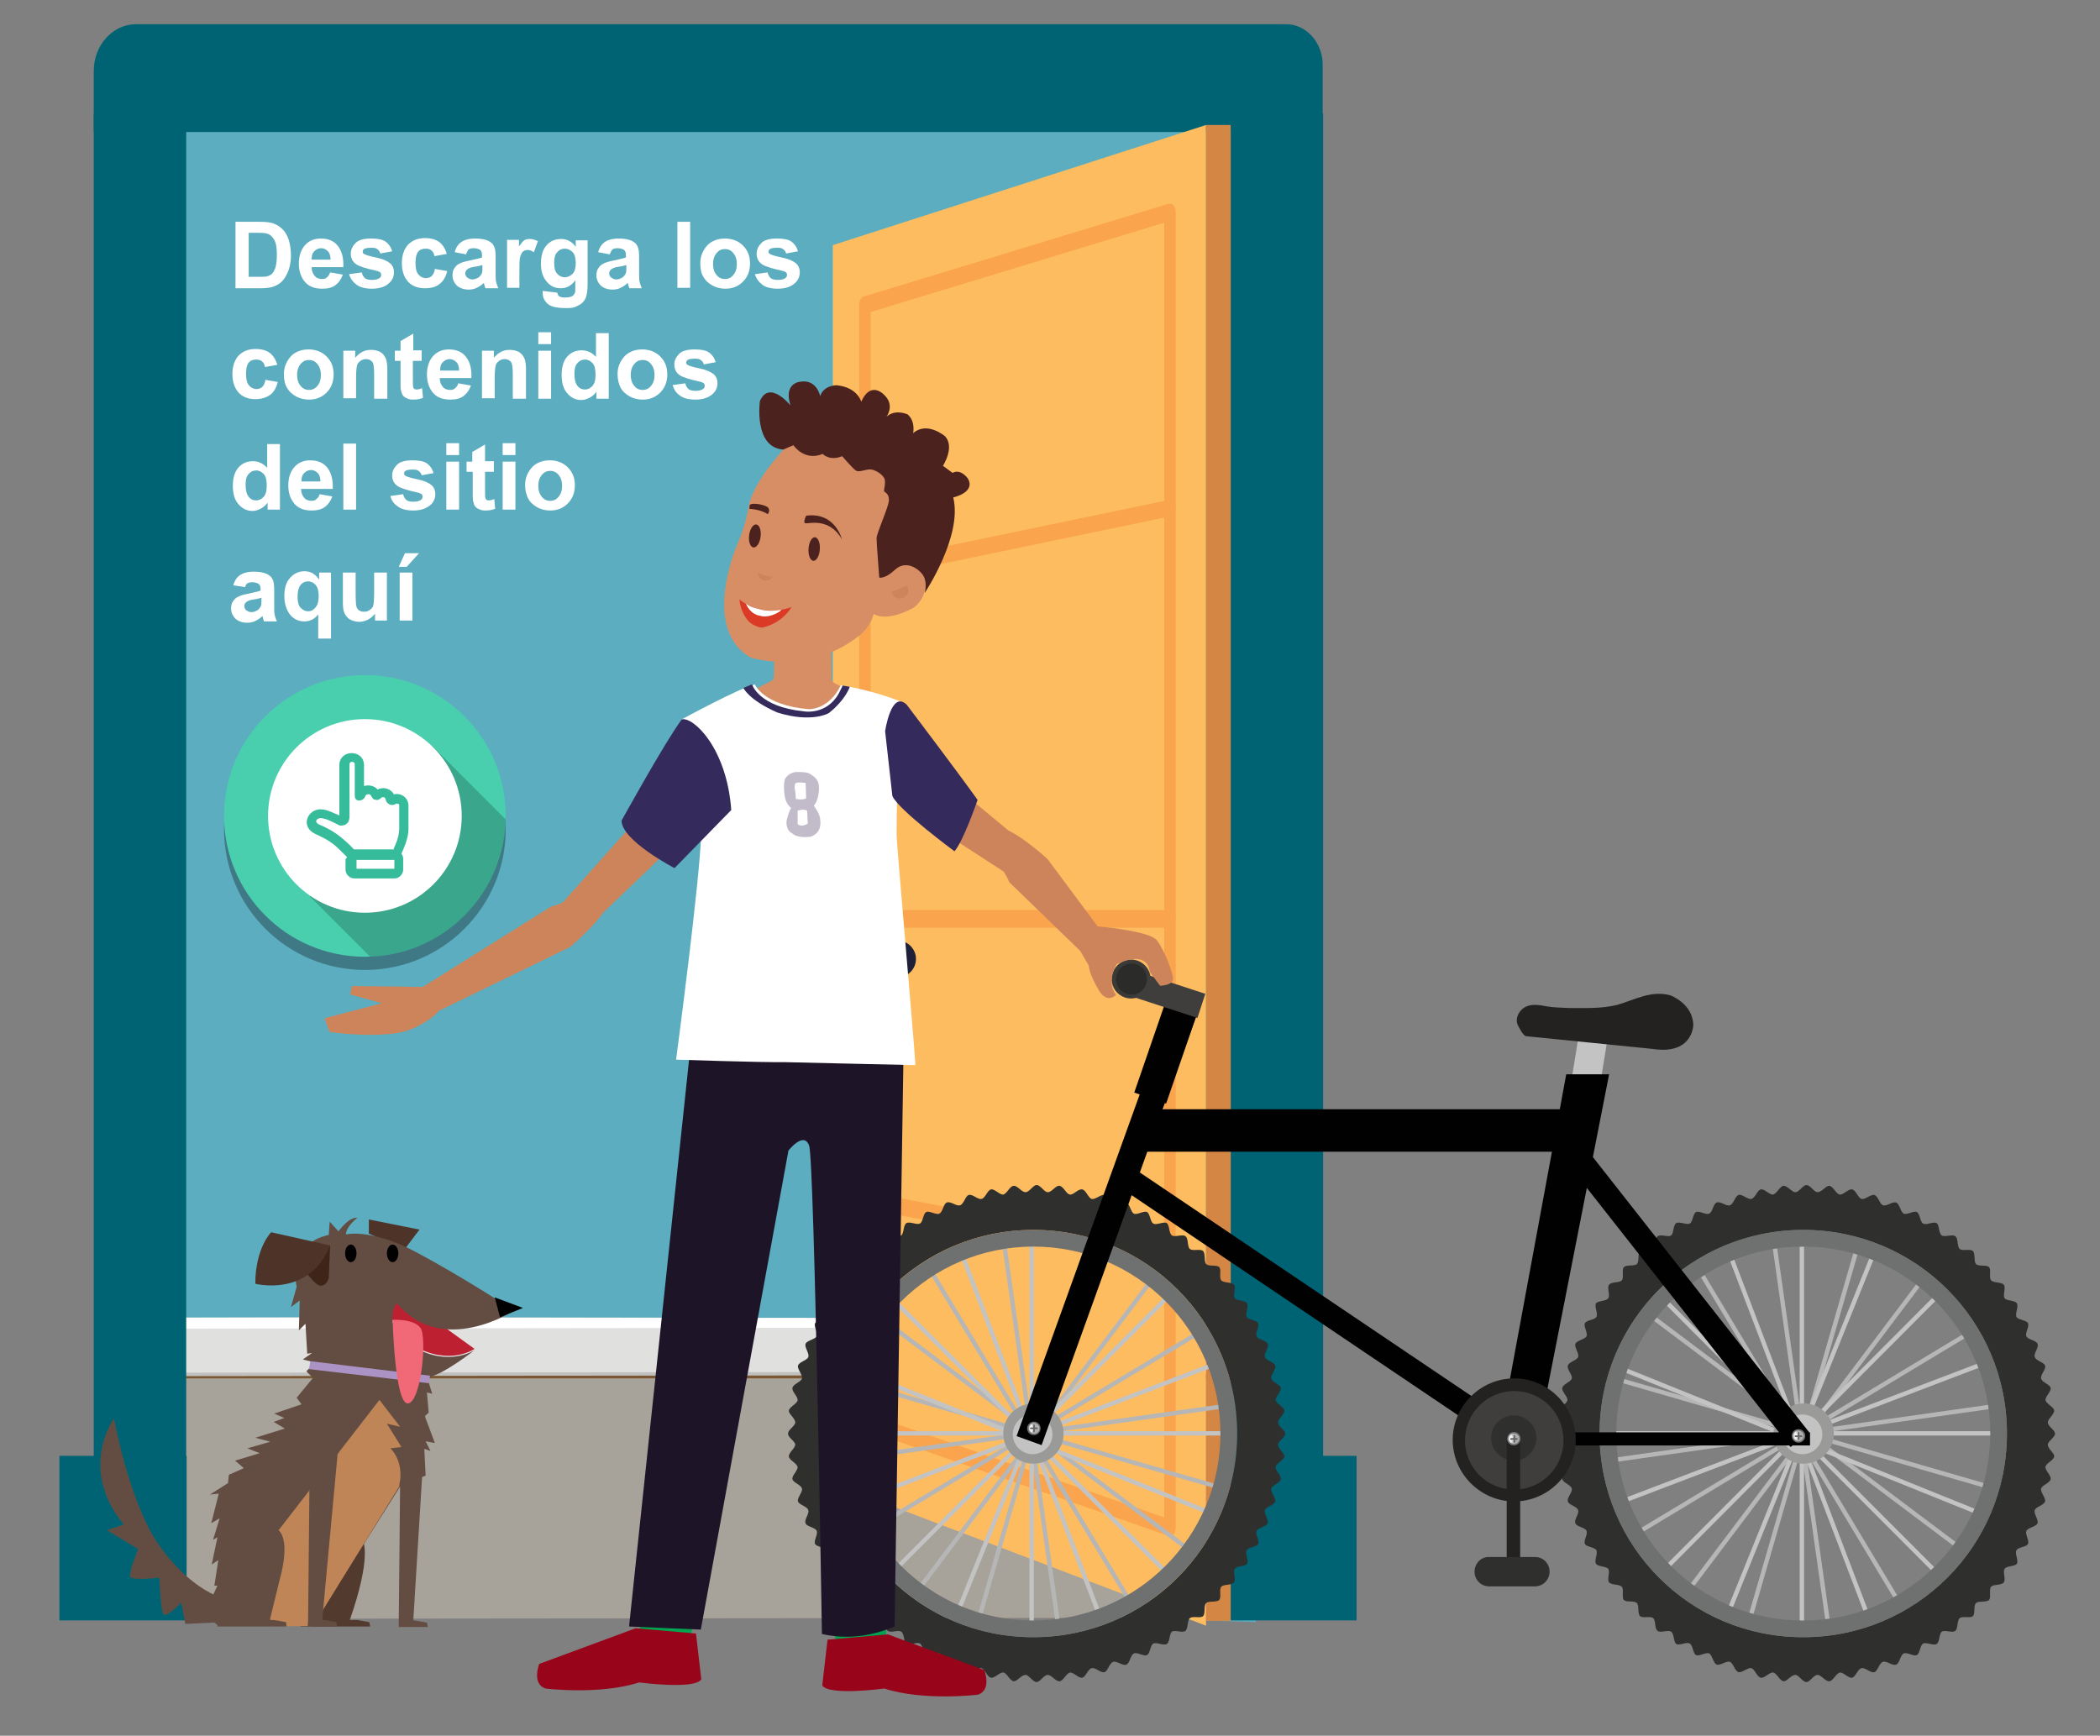 <?xml version="1.0" encoding="utf-8"?>
<!-- Generator: Adobe Illustrator 28.2.0, SVG Export Plug-In . SVG Version: 6.00 Build 0)  -->
<svg version="1.1" id="Capa_1" xmlns:serif="http://www.serif.com/"
	 xmlns="http://www.w3.org/2000/svg" xmlns:xlink="http://www.w3.org/1999/xlink" x="0px" y="0px" viewBox="0 0 477.1 394.4"
	 style="enable-background:new 0 0 477.1 394.4;" xml:space="preserve">
<rect x="0" y="0" width="477.1" height="394.4" fill="#808080" stroke="none"/>
<style type="text/css">
	.st0{fill:#5BADBF;}
	.st1{fill:#E6AD4C;}
	.st2{fill:#99704D;}
	.st3{fill:#A8A39A;}
	.st4{fill-rule:evenodd;clip-rule:evenodd;fill:#7A5632;}
	.st5{fill:#E0E0DF;}
	.st6{fill:#FFFFFF;}
	.st7{fill:#C0C0BE;}
	.st8{fill-rule:evenodd;clip-rule:evenodd;fill:#006374;}
	.st9{fill:#006374;}
	.st10{fill:#FDBC5F;}
	.st11{fill:#FAA44D;}
	.st12{fill:#1F1F38;}
	.st13{fill-rule:evenodd;clip-rule:evenodd;fill:#D48744;}
	.st14{fill:#3A3A39;}
	.st15{fill-rule:evenodd;clip-rule:evenodd;fill:#C4C3C3;}
	.st16{fill-rule:evenodd;clip-rule:evenodd;fill:#B6B6B6;}
	.st17{fill:#2F2F2E;}
	.st18{fill:#6F7070;}
	.st19{fill:#9A9A99;}
	.st20{fill:#C4C3C3;}
	.st21{fill:#010101;}
	.st22{fill-rule:evenodd;clip-rule:evenodd;fill:#010101;stroke:#010101;stroke-width:0.694;stroke-miterlimit:6.941;}
	.st23{fill-rule:evenodd;clip-rule:evenodd;fill:#010101;}
	.st24{fill:#232221;}
	.st25{fill:#3F3E3D;}
	.st26{fill-rule:evenodd;clip-rule:evenodd;fill:#010101;stroke:#010101;stroke-width:0.694;stroke-miterlimit:6.939;}
	.st27{fill-rule:evenodd;clip-rule:evenodd;fill:#232221;}
	.st28{fill:#AEADAD;}
	.st29{fill:#F0F0F0;}
	.st30{fill:#5C5D5D;}
	.st31{fill-rule:evenodd;clip-rule:evenodd;fill:#3F3E3D;}
	.st32{fill:#2B2C2A;}
	.st33{fill:#BD2031;}
	.st34{fill:#4E3428;}
	.st35{fill:#523A2E;}
	.st36{fill:#634D43;}
	.st37{fill:#BF8557;}
	.st38{fill:#3F2418;}
	.st39{fill:#AC93C5;}
	.st40{fill:#F16876;}
	.st41{fill:#CE845A;}
	.st42{fill-rule:evenodd;clip-rule:evenodd;fill:#D78E65;}
	.st43{fill-rule:evenodd;clip-rule:evenodd;fill:#4C221F;}
	.st44{fill-rule:evenodd;clip-rule:evenodd;fill:#DA3A26;}
	.st45{fill-rule:evenodd;clip-rule:evenodd;fill:#FFFFFF;}
	.st46{fill-rule:evenodd;clip-rule:evenodd;fill:#00A34F;}
	.st47{fill-rule:evenodd;clip-rule:evenodd;fill:#980419;}
	.st48{fill-rule:evenodd;clip-rule:evenodd;fill:#1E1428;}
	.st49{fill-rule:evenodd;clip-rule:evenodd;fill:#352A5C;}
	.st50{fill-rule:evenodd;clip-rule:evenodd;fill:#847997;fill-opacity:0.5;}
	.st51{opacity:0.3;enable-background:new    ;}
	.st52{fill:#49CFAE;}
	.st53{opacity:0.2;enable-background:new    ;}
	.st54{fill:#36BB9B;}
</style>
<g>
	<path class="st0" d="M285.3,8.3v360.3l-208.2-7.2l-26.4-1L37.6,360V8.3H285.3z"/>
	<path class="st1" d="M285.7,227.1c0.3,0.3,0.4,0.5,0.4,0.9s-0.1,0.6-0.4,0.9c-0.1,0.1-0.2,0.2-0.3,0.2v-2
		C285.5,227,285.6,227,285.7,227.1z"/>
	<path class="st1" d="M285.5,183.8v-2c0.1,0.1,0.2,0.1,0.3,0.2c0.3,0.3,0.4,0.5,0.4,0.9s-0.1,0.6-0.4,0.9
		C285.6,183.7,285.5,183.8,285.5,183.8z"/>
	<path class="st1" d="M285.5,161.1v-2c0.1,0.1,0.2,0.1,0.3,0.2c0.3,0.3,0.4,0.5,0.4,0.9c0,0.3-0.1,0.6-0.4,0.9
		C285.6,161,285.5,161.1,285.5,161.1z"/>
	<path class="st1" d="M285.8,204.4c0.3,0.3,0.4,0.5,0.4,0.9c0,0.3-0.1,0.6-0.4,0.9c-0.1,0.1-0.2,0.2-0.3,0.3v-2.2
		C285.5,204.2,285.7,204.3,285.8,204.4z"/>
	<path class="st1" d="M285.8,137.2c0.3,0.3,0.4,0.5,0.4,0.9c0,0.3-0.1,0.6-0.4,0.9c-0.1,0.1-0.2,0.2-0.3,0.3v-2.2c0,0,0.1,0,0.1,0.1
		l0.1,0.1C285.7,137.1,285.7,137.1,285.8,137.2z"/>
	<g>
		<path class="st2" d="M285.5,299.6l-0.2,68l-207.2,0.1H49l-10.7-0.1L38,299.5l47.1,0.1H285.5z"/>
		<path class="st3" d="M285.5,299.7l-0.2,67.9l-207.2,0.2H49l-10.7-0.2L38,299.5l47.1,0.1L285.5,299.7z"/>
		<rect x="37.9" y="312.3" class="st4" width="247.5" height="0.9"/>
		<g>
			<path class="st5" d="M285.5,299.6v12.7L38,312.6v-13.2l47.1-0.1L285.5,299.6z"/>
			<path class="st6" d="M85,299.4l200.5,0.2v2L38,301.9v-2.5H85z"/>
			<path class="st7" d="M285.5,311.7v0.7L38,312.7v-0.8L285.5,311.7z"/>
		</g>
	</g>
</g>
<g>
	<rect x="13.5" y="330.8" class="st8" width="28.9" height="37.4"/>
	<g>
		<path class="st9" d="M30.9,5.5h261.3c4.6,0,8.3,4.2,8.3,9.2V30H21.3V16.1C21.3,10.3,25.6,5.5,30.9,5.5z"/>
		<rect x="21.3" y="25.8" class="st8" width="21" height="341.6"/>
		<rect x="279.6" y="25.8" class="st8" width="21" height="341.9"/>
	</g>
	<rect x="279.6" y="330.8" class="st8" width="28.6" height="37.4"/>
</g>
<g>
	<g>
		<path class="st10" d="M274,28.4l-84.8,27.3v281.4l84.8,32.3V28.4z"/>
	</g>
	<g>
		<path class="st11" d="M265.8,349.1c-0.1,0-0.2,0-0.3-0.1l-69.3-24.2c-0.6-0.2-1-0.9-1-1.9V69.3c0-0.9,0.4-1.7,1-1.9l69.3-21.1
			c0.3-0.1,0.8,0,1.1,0.4c0.3,0.3,0.5,0.9,0.5,1.5v299c0,0.6-0.2,1.1-0.5,1.5C266.3,349,266.1,349.1,265.8,349.1z M197.8,321.5
			l66.7,23.3V50.6l-66.7,20.3L197.8,321.5L197.8,321.5z"/>
	</g>
	<g>
		<path class="st11" d="M196.5,131.7c-0.6,0-1.2-0.7-1.3-1.6c-0.1-1,0.4-2,1.1-2.1l69.3-14.4c0.8-0.2,1.4,0.6,1.5,1.6
			s-0.4,2-1.1,2.1l-69.3,14.4H196.5z"/>
	</g>
	<g>
		<path class="st11" d="M265.8,210.8h-69.3c-0.7,0-1.3-0.9-1.3-2c0-1,0.6-2,1.3-2h69.3c0.7,0,1.3,0.9,1.3,2
			C267.1,210,266.5,210.8,265.8,210.8z"/>
	</g>
	<g>
		<path class="st11" d="M265.8,287.7h-0.2l-69.3-13.1c-0.7-0.2-1.2-1.1-1.1-2.1s0.8-1.8,1.5-1.7l69.3,13.1c0.7,0.2,1.2,1.1,1.1,2.1
			C267,287,266.4,287.7,265.8,287.7z"/>
	</g>
	<g>
		<path class="st12" d="M208.1,217.9c0,2.3-1.9,4.2-4.2,4.2s-4.2-1.9-4.2-4.2s1.9-4.2,4.2-4.2S208.1,215.6,208.1,217.9z"/>
	</g>
</g>
<rect x="274" y="28.4" class="st13" width="5.6" height="339.9"/>
<g>
	<g transform="matrix(0.902,0,0,0.902,27.688,30.877)">
		<path class="st14" d="M249.3,212.4c0,2.8,2.3,4.9,4.9,4.9c2.8,0,4.9-2.3,4.9-4.9c0-2.8-2.3-4.9-4.9-4.9
			C251.5,207.5,249.3,209.8,249.3,212.4z"/>
		<g>
			<g>
				<g transform="matrix(0.16,-0.987,0.987,0.16,60.23,736.513)">
					
						<rect x="541.9" y="221.2" transform="matrix(-1 5.085754e-06 -5.085754e-06 -1 1094.875 449.689)" class="st15" width="11.1" height="7.3"/>
				</g>
				<g>
					<g>
						<g transform="matrix(0.602,-0.799,0.799,0.602,-135.595,581.303)">
							
								<rect x="490" y="293.4" transform="matrix(-1 5.100646e-06 -5.100646e-06 -1 1076.839 587.918)" class="st16" width="96.9" height="1.1"/>
						</g>
						<g transform="matrix(0.601,-0.8,0.8,0.601,-134.087,582.78)">
							
								<rect x="539.3" y="244.6" transform="matrix(-1 5.116303e-06 -5.116303e-06 -1 1079.677 586.02)" class="st16" width="1.1" height="96.9"/>
						</g>
						<g transform="matrix(0.278,-0.961,0.961,0.278,-38.046,802.66)">
							
								<rect x="535.6" y="310.6" transform="matrix(-1 5.086146e-06 -5.086146e-06 -1 1168.009 622.225)" class="st16" width="96.9" height="1.1"/>
						</g>
						<g transform="matrix(0.278,-0.961,0.961,0.278,-36.279,802.841)">
							
								<rect x="584.3" y="261.5" transform="matrix(-1 5.049889e-06 -5.049889e-06 -1 1169.692 619.985)" class="st16" width="1.1" height="96.9"/>
						</g>
						<g transform="matrix(0.99,-0.14,0.14,0.99,-54.61,76.181)">
							
								<rect x="437.2" y="267.9" transform="matrix(-1 5.069559e-06 -5.069559e-06 -1 875.589 632.79)" class="st16" width="1.1" height="96.9"/>
						</g>
						<g transform="matrix(0.99,-0.14,0.14,0.99,-54.434,76.19)">
							
								<rect x="389.6" y="314.6" transform="matrix(-1 5.069558e-06 -5.069558e-06 -1 876.02 630.272)" class="st16" width="96.9" height="1.1"/>
						</g>
						<g transform="matrix(0.857,-0.515,0.515,0.857,-146.417,326.572)">
							
								<rect x="486.5" y="246.8" transform="matrix(-1 5.109880e-06 -5.109880e-06 -1 974.194 590.572)" class="st16" width="1.1" height="96.9"/>
						</g>
						<g transform="matrix(0.857,-0.516,0.516,0.857,-145.759,326.527)">
							
								<rect x="438.5" y="293.2" transform="matrix(-1 5.094239e-06 -5.094239e-06 -1 973.827 587.455)" class="st16" width="96.9" height="1.1"/>
						</g>
						<rect x="422.6" y="279.8" class="st15" width="1.1" height="96.9"/>
						<rect x="375" y="326.3" class="st15" width="96.9" height="1.1"/>
						<g transform="matrix(0.934,-0.356,0.356,0.934,-118.343,211.534)">
							
								<rect x="463.7" y="253.7" transform="matrix(-1 5.090723e-06 -5.090723e-06 -1 928.494 604.31)" class="st15" width="1.1" height="96.9"/>
						</g>
						<g transform="matrix(0.934,-0.356,0.356,0.934,-117.784,211.255)">
							
								<rect x="415.8" y="300.2" transform="matrix(-1 5.072205e-06 -5.072205e-06 -1 928.415 601.448)" class="st15" width="96.9" height="1.1"/>
						</g>
						<g transform="matrix(0.708,-0.707,0.707,0.708,-151.131,488.763)">
							
								<rect x="519.1" y="244" transform="matrix(-1 5.088579e-06 -5.088579e-06 -1 1039.358 584.884)" class="st15" width="1.1" height="96.9"/>
						</g>
						<g transform="matrix(0.706,-0.708,0.708,0.706,-150.419,489.18)">
							
								<rect x="470.8" y="290.7" transform="matrix(-1 5.024360e-06 -5.024360e-06 -1 1038.501 582.545)" class="st15" width="96.9" height="1.1"/>
						</g>
						<g transform="matrix(0.374,-0.927,0.927,0.374,-73.725,745.201)">
							
								<rect x="571.6" y="256.7" transform="matrix(-1 5.041202e-06 -5.041202e-06 -1 1144.37 610.37)" class="st15" width="1.1" height="96.9"/>
						</g>
						<g transform="matrix(0.375,-0.927,0.927,0.375,-73.72,743.217)">
							
								<rect x="522.6" y="303.7" transform="matrix(-1 5.066656e-06 -5.066656e-06 -1 1142.17 608.491)" class="st15" width="96.9" height="1.1"/>
						</g>
					</g>
					<path class="st17" d="M363.5,329.7c0,0.9-1.6,2-1.6,3c0.1,0.9,1.9,1.6,2.2,2.6c0.1,0.9-1.5,2.2-1.3,3.1s2.2,1.4,2.4,2.4
						c0.2,0.9-1.3,2.3-1,3.2c0.2,0.9,2.3,1.2,2.6,2.2s-1.1,2.4-0.7,3.3c0.3,0.9,2.4,1,2.8,1.9c0.4,0.8-0.8,2.5-0.4,3.3
						s2.5,0.8,2.9,1.6s-0.6,2.6-0.1,3.4s2.6,0.6,3.1,1.3c0.5,0.8-0.4,2.6,0.2,3.4c0.6,0.7,2.6,0.4,3.2,1.1s-0.1,2.7,0.5,3.3
						c0.6,0.7,2.6,0.1,3.3,0.8c0.6,0.6,0.1,2.7,0.8,3.3c0.7,0.6,2.6-0.1,3.3,0.5s0.3,2.6,1.1,3.2c0.7,0.6,2.6-0.3,3.4,0.2
						s0.6,2.6,1.3,3.1c0.8,0.5,2.6-0.6,3.4-0.1c0.8,0.4,0.8,2.5,1.6,2.9c0.8,0.4,2.5-0.8,3.3-0.4s1,2.4,1.9,2.8
						c0.9,0.3,2.4-1,3.3-0.7s1.2,2.3,2.2,2.6c0.9,0.2,2.3-1.2,3.2-1c0.9,0.2,1.4,2.2,2.4,2.4c0.9,0.2,2.2-1.4,3.1-1.3s1.6,2,2.6,2.2
						c0.9,0.1,1.9-1.6,3-1.6c0.9,0,1.8,1.8,2.8,1.8c0.9,0,1.8-1.8,2.8-1.8c0.9,0,2,1.7,3,1.6c0.9-0.1,1.6-1.9,2.6-2.2
						c0.9-0.1,2.2,1.5,3.1,1.3c0.9-0.2,1.4-2.2,2.4-2.4c0.9-0.2,2.3,1.3,3.2,1s1.2-2.3,2.2-2.6c0.9-0.3,2.4,1.1,3.3,0.7
						c0.9-0.3,1-2.4,1.9-2.8c0.8-0.4,2.5,0.8,3.3,0.4s0.8-2.5,1.6-2.9s2.6,0.6,3.4,0.1c0.8-0.5,0.6-2.6,1.3-3.1
						c0.8-0.5,2.6,0.4,3.4-0.2c0.7-0.6,0.4-2.6,1.1-3.2s2.7,0.1,3.3-0.5c0.7-0.6,0.1-2.6,0.8-3.3c0.6-0.6,2.7-0.1,3.3-0.8
						c0.6-0.7-0.1-2.6,0.5-3.3s2.6-0.3,3.2-1.1c0.6-0.7-0.3-2.6,0.2-3.4s2.6-0.6,3.1-1.3c0.5-0.8-0.6-2.6-0.1-3.4
						c0.4-0.8,2.5-0.8,2.9-1.6c0.4-0.8-0.8-2.5-0.4-3.3c0.4-0.8,2.4-1,2.8-1.9c0.3-0.9-1-2.4-0.7-3.3s2.3-1.2,2.6-2.2
						c0.2-0.9-1.2-2.3-1-3.2c0.2-0.9,2.2-1.4,2.4-2.4c0.2-0.9-1.4-2.2-1.3-3.1c0.1-0.9,2-1.6,2.2-2.6c0.1-0.9-1.6-1.9-1.6-3
						c0-0.9,1.8-1.8,1.8-2.8c0-0.9-1.8-1.8-1.8-2.8c0-0.9,1.6-2,1.6-3c-0.1-0.9-1.9-1.6-2.2-2.6c-0.1-0.9,1.5-2.2,1.3-3.1
						s-2.2-1.4-2.4-2.4c-0.2-0.9,1.3-2.3,1-3.2c-0.3-0.9-2.3-1.2-2.6-2.2c-0.3-0.9,1.1-2.4,0.7-3.3c-0.3-0.9-2.4-1-2.8-1.9
						c-0.4-0.8,0.8-2.5,0.4-3.3c-0.4-0.8-2.5-0.8-2.9-1.6s0.6-2.6,0.1-3.4s-2.6-0.6-3.1-1.3c-0.5-0.8,0.4-2.6-0.2-3.4
						c-0.6-0.7-2.6-0.4-3.2-1.1c-0.6-0.7,0.1-2.7-0.5-3.3c-0.6-0.7-2.6-0.1-3.3-0.8c-0.6-0.6-0.1-2.7-0.8-3.3
						c-0.7-0.6-2.6,0.1-3.3-0.5s-0.3-2.6-1.1-3.2c-0.7-0.6-2.6,0.3-3.4-0.2c-0.8-0.5-0.6-2.6-1.3-3.1c-0.8-0.5-2.6,0.6-3.4,0.1
						c-0.8-0.4-0.8-2.5-1.6-2.9s-2.5,0.8-3.3,0.4s-1-2.4-1.9-2.8c-0.9-0.3-2.4,1-3.3,0.7c-0.9-0.3-1.2-2.3-2.2-2.6
						c-0.9-0.2-2.3,1.2-3.2,1s-1.4-2.2-2.4-2.4c-0.9-0.2-2.2,1.4-3.1,1.3c-0.9-0.1-1.6-2-2.6-2.2c-0.9-0.1-1.9,1.6-3,1.6
						c-0.9,0-1.8-1.8-2.8-1.8c-0.9,0-1.8,1.8-2.8,1.8c-0.9,0-2-1.7-3-1.6c-0.9,0.1-1.6,1.9-2.6,2.2c-0.9,0.1-2.2-1.5-3.1-1.3
						s-1.4,2.2-2.4,2.4c-0.9,0.2-2.3-1.3-3.2-1c-0.9,0.3-1.2,2.3-2.2,2.6c-0.9,0.3-2.4-1.1-3.3-0.7c-0.9,0.3-1,2.4-1.9,2.8
						c-0.8,0.4-2.5-0.8-3.3-0.4s-0.8,2.5-1.6,2.9s-2.6-0.6-3.4-0.1s-0.6,2.6-1.3,3.1c-0.8,0.5-2.6-0.4-3.4,0.2
						c-0.7,0.6-0.4,2.6-1.1,3.2s-2.7-0.1-3.3,0.5c-0.7,0.6-0.1,2.6-0.8,3.3c-0.6,0.6-2.7,0.1-3.3,0.8c-0.6,0.7,0.1,2.6-0.5,3.3
						c-0.6,0.7-2.6,0.3-3.2,1.1c-0.6,0.7,0.3,2.6-0.2,3.4s-2.6,0.6-3.1,1.3c-0.5,0.8,0.6,2.6,0.1,3.4c-0.4,0.8-2.5,0.8-2.9,1.6
						c-0.4,0.8,0.8,2.5,0.4,3.3s-2.4,1-2.8,1.9c-0.3,0.9,1,2.4,0.7,3.3s-2.3,1.2-2.6,2.2c-0.3,0.9,1.2,2.3,1,3.2
						c-0.2,0.9-2.2,1.4-2.4,2.4c-0.2,0.9,1.4,2.2,1.3,3.1s-2,1.6-2.2,2.6c-0.1,0.9,1.6,1.9,1.6,3c0,0.9-1.8,1.8-1.8,2.8
						C361.6,327.9,363.5,328.8,363.5,329.7z M372.2,326.9c0-28.4,22.9-51.3,51.3-51.3c28.4,0,51.3,22.9,51.3,51.3
						s-22.9,51.3-51.3,51.3C395.1,378.3,372.2,355.3,372.2,326.9z"/>
					<path class="st18" d="M372.2,326.9c0,28.4,22.9,51.3,51.3,51.3c28.4,0,51.3-22.9,51.3-51.3s-22.9-51.3-51.3-51.3
						C395.1,275.6,372.2,298.6,372.2,326.9z M376.4,326.9c0-26,21.1-47.1,47.1-47.1c26,0,47.1,21.1,47.1,47.1S449.5,374,423.5,374
						C397.5,374.1,376.4,353,376.4,326.9z"/>
					<path class="st19" d="M416,326.9c0,4.2,3.4,7.6,7.6,7.6s7.6-3.4,7.6-7.6s-3.4-7.6-7.6-7.6C419.4,319.4,416,322.7,416,326.9z"/>
					<path class="st20" d="M418.3,327.1c0,2.8,2.3,5,5,5c2.8,0,5-2.3,5-5c0-2.8-2.3-5-5-5C420.5,322.1,418.3,324.4,418.3,327.1z"/>
				</g>
				<g>
					<g>
						<g transform="matrix(0.602,-0.799,0.799,0.602,-210.98,430.008)">
							
								<rect x="297.8" y="289.6" transform="matrix(-1 5.100646e-06 -5.100646e-06 -1 692.563 580.387)" class="st16" width="96.9" height="1.1"/>
						</g>
						<g transform="matrix(0.601,-0.799,0.799,0.601,-209.905,430.925)">
							
								<rect x="347" y="240.9" transform="matrix(-1 5.024363e-06 -5.024363e-06 -1 695.098 578.748)" class="st16" width="1.1" height="96.9"/>
						</g>
						<g transform="matrix(0.277,-0.961,0.961,0.277,-174.65,621.062)">
							
								<rect x="345" y="306.1" transform="matrix(-1 5.090984e-06 -5.090984e-06 -1 786.872 613.3)" class="st16" width="96.9" height="1.1"/>
						</g>
						<g transform="matrix(0.277,-0.961,0.961,0.277,-172.866,621.393)">
							
								<rect x="393.8" y="257.1" transform="matrix(-1 5.110001e-06 -5.110001e-06 -1 788.701 611.166)" class="st16" width="1.1" height="96.9"/>
						</g>
						<g transform="matrix(0.99,-0.14,0.14,0.99,-56.47,49.703)">
							
								<rect x="243.3" y="267.3" transform="matrix(-1 5.069560e-06 -5.069560e-06 -1 487.733 631.414)" class="st16" width="1.1" height="96.9"/>
						</g>
						<g transform="matrix(0.99,-0.139,0.139,0.99,-55.913,49.341)">
							
								<rect x="195.5" y="314" transform="matrix(-1 5.060904e-06 -5.060904e-06 -1 487.988 629.053)" class="st16" width="96.9" height="1.1"/>
						</g>
						<g transform="matrix(0.857,-0.516,0.516,0.857,-173.605,229.22)">
							
								<rect x="293.3" y="244.4" transform="matrix(-1 5.094238e-06 -5.094238e-06 -1 587.788 585.685)" class="st16" width="1.1" height="96.9"/>
						</g>
						<g transform="matrix(0.857,-0.515,0.515,0.857,-172.803,228.334)">
							
								<rect x="244.9" y="290.9" transform="matrix(-1 5.064068e-06 -5.064068e-06 -1 586.647 582.926)" class="st16" width="96.9" height="1.1"/>
						</g>
						<rect x="228.6" y="279.8" class="st15" width="1.1" height="96.9"/>
						<rect x="181.1" y="326.3" class="st15" width="96.9" height="1.1"/>
						<g transform="matrix(0.935,-0.356,0.356,0.935,-130.565,143.72)">
							
								<rect x="269.9" y="252.1" transform="matrix(-1 5.047728e-06 -5.047728e-06 -1 540.972 601.02)" class="st15" width="1.1" height="96.9"/>
						</g>
						<g transform="matrix(0.934,-0.358,0.358,0.934,-130.742,144.686)">
							
								<rect x="222.3" y="298.5" transform="matrix(-1 5.071352e-06 -5.071352e-06 -1 541.567 598.117)" class="st15" width="96.9" height="1.1"/>
						</g>
						<g transform="matrix(0.707,-0.708,0.708,0.707,-206.56,355.77)">
							
								<rect x="326.8" y="240.7" transform="matrix(-1 5.052145e-06 -5.052145e-06 -1 654.69 578.392)" class="st15" width="1.1" height="96.9"/>
						</g>
						<path class="st20" d="M263.3,293.4l-0.8-0.8L194,361.2l0.7,0.8L263.3,293.4z"/>
						<g transform="matrix(0.374,-0.927,0.927,0.374,-192.221,569.457)">
							
								<rect x="380.5" y="252.4" transform="matrix(-1 5.041202e-06 -5.041202e-06 -1 762.085 601.664)" class="st15" width="1.1" height="96.9"/>
						</g>
						<g transform="matrix(0.375,-0.927,0.927,0.375,-192.137,567.694)">
							
								<rect x="331.5" y="299.4" transform="matrix(-1 5.097424e-06 -5.097424e-06 -1 759.897 599.808)" class="st15" width="96.9" height="1.1"/>
						</g>
					</g>
					<path class="st17" d="M169.6,329.7c0,0.9-1.7,2-1.6,3c0.1,0.9,1.9,1.6,2.2,2.6c0.1,0.9-1.5,2.2-1.3,3.1s2.2,1.4,2.4,2.4
						c0.2,0.9-1.3,2.3-1,3.2c0.3,0.9,2.3,1.2,2.6,2.2c0.3,0.9-1.1,2.4-0.7,3.3c0.3,0.9,2.4,1,2.8,1.9c0.4,0.8-0.8,2.5-0.4,3.3
						c0.4,0.8,2.5,0.8,2.9,1.6c0.4,0.8-0.6,2.6-0.1,3.4s2.6,0.6,3.1,1.3c0.5,0.8-0.4,2.6,0.2,3.4c0.6,0.7,2.6,0.4,3.2,1.1
						s-0.1,2.7,0.5,3.3c0.6,0.7,2.6,0.1,3.3,0.8c0.6,0.6,0.1,2.7,0.8,3.3c0.7,0.6,2.6-0.1,3.3,0.5s0.3,2.6,1.1,3.2
						c0.7,0.6,2.6-0.3,3.4,0.2s0.6,2.6,1.3,3.1c0.8,0.5,2.6-0.6,3.4-0.1c0.8,0.4,0.8,2.5,1.6,2.9c0.8,0.4,2.5-0.8,3.3-0.4
						s1,2.4,1.9,2.8c0.9,0.3,2.4-1,3.3-0.7s1.2,2.3,2.2,2.6c0.9,0.2,2.3-1.2,3.2-1c0.9,0.2,1.4,2.2,2.4,2.4c0.9,0.2,2.2-1.4,3.1-1.3
						s1.6,2,2.6,2.2c0.9,0.1,1.9-1.6,3-1.6c0.9,0,1.8,1.8,2.8,1.8c0.9,0,1.8-1.8,2.8-1.8s2,1.7,3,1.6c0.9-0.1,1.6-1.9,2.6-2.2
						c0.9-0.1,2.2,1.5,3.1,1.3s1.4-2.2,2.4-2.4s2.3,1.3,3.2,1c0.9-0.3,1.2-2.3,2.2-2.6c0.9-0.3,2.4,1.1,3.3,0.7
						c0.9-0.3,1-2.4,1.9-2.8c0.8-0.4,2.5,0.8,3.3,0.4s0.8-2.5,1.6-2.9c0.8-0.4,2.6,0.6,3.4,0.1s0.6-2.6,1.3-3.1
						c0.8-0.5,2.6,0.4,3.4-0.2c0.7-0.6,0.4-2.6,1.1-3.2s2.7,0.1,3.3-0.5c0.7-0.6,0.1-2.6,0.8-3.3c0.6-0.6,2.7-0.1,3.3-0.8
						c0.6-0.7-0.1-2.6,0.5-3.3s2.6-0.3,3.2-1.1c0.6-0.7-0.3-2.6,0.2-3.4s2.6-0.6,3.1-1.3c0.5-0.8-0.6-2.6-0.1-3.4
						c0.4-0.8,2.5-0.8,2.9-1.6c0.4-0.8-0.8-2.5-0.4-3.3s2.4-1,2.8-1.9c0.3-0.9-1-2.4-0.7-3.3s2.3-1.2,2.6-2.2c0.2-0.9-1.2-2.3-1-3.2
						c0.2-0.9,2.2-1.4,2.4-2.4c0.2-0.9-1.4-2.2-1.3-3.1s2-1.6,2.2-2.6c0.1-0.9-1.6-1.9-1.6-3c0-0.9,1.8-1.8,1.8-2.8
						c0-0.9-1.8-1.8-1.8-2.8c0-0.9,1.6-2,1.6-3c-0.1-0.9-1.9-1.6-2.2-2.6c-0.1-0.9,1.5-2.2,1.3-3.1s-2.2-1.4-2.4-2.4
						c-0.2-0.9,1.3-2.3,1-3.2c-0.2-0.9-2.3-1.2-2.6-2.2c-0.3-0.9,1.1-2.4,0.7-3.3c-0.3-0.9-2.4-1-2.8-1.9c-0.4-0.8,0.8-2.5,0.4-3.3
						s-2.5-0.8-2.9-1.6s0.6-2.6,0.1-3.4s-2.6-0.6-3.1-1.3c-0.5-0.8,0.4-2.6-0.2-3.4c-0.6-0.7-2.6-0.4-3.2-1.1s0.1-2.7-0.5-3.3
						c-0.6-0.7-2.6-0.1-3.3-0.8c-0.6-0.6-0.1-2.7-0.8-3.3c-0.7-0.6-2.6,0.1-3.3-0.5c-0.7-0.6-0.3-2.6-1.1-3.2
						c-0.7-0.6-2.6,0.3-3.4-0.2s-0.6-2.6-1.3-3.1c-0.8-0.5-2.6,0.6-3.4,0.1c-0.8-0.4-0.8-2.5-1.6-2.9c-0.8-0.4-2.5,0.8-3.3,0.4
						s-1-2.4-1.9-2.8c-0.9-0.3-2.4,1-3.3,0.7s-1.2-2.3-2.2-2.6c-0.9-0.2-2.3,1.2-3.2,1s-1.4-2.2-2.4-2.4s-2.2,1.4-3.1,1.3
						s-1.6-2-2.6-2.2s-1.9,1.6-3,1.6c-0.9,0-1.8-1.8-2.8-1.8c-0.9,0-1.8,1.8-2.8,1.8s-2-1.7-3-1.6s-1.6,1.9-2.6,2.2
						c-0.9,0.1-2.2-1.5-3.1-1.3s-1.4,2.2-2.4,2.4c-0.9,0.2-2.3-1.3-3.2-1c-0.9,0.3-1.2,2.3-2.2,2.6c-0.9,0.3-2.4-1.1-3.3-0.7
						c-0.9,0.3-1,2.4-1.9,2.8c-0.8,0.4-2.5-0.8-3.3-0.4s-0.8,2.5-1.6,2.9c-0.8,0.4-2.6-0.6-3.4-0.1s-0.6,2.6-1.3,3.1
						c-0.8,0.5-2.6-0.4-3.4,0.2c-0.7,0.6-0.4,2.6-1.1,3.2s-2.7-0.1-3.3,0.5c-0.7,0.6-0.1,2.6-0.8,3.3c-0.6,0.6-2.7,0.1-3.3,0.8
						c-0.6,0.7,0.1,2.6-0.5,3.3c-0.6,0.7-2.6,0.3-3.2,1.1c-0.6,0.7,0.3,2.6-0.2,3.4s-2.6,0.6-3.1,1.3c-0.5,0.8,0.6,2.6,0.1,3.4
						c-0.4,0.8-2.5,0.8-2.9,1.6c-0.4,0.8,0.8,2.5,0.4,3.3s-2.4,1-2.8,1.9c-0.3,0.9,1,2.4,0.7,3.3s-2.3,1.2-2.6,2.2
						c-0.2,0.9,1.2,2.3,1,3.2c-0.2,0.9-2.2,1.4-2.4,2.4c-0.2,0.9,1.4,2.2,1.3,3.1c-0.1,0.9-2,1.6-2.2,2.6c-0.1,0.9,1.6,1.9,1.6,3
						c0,0.9-1.8,1.8-1.8,2.8C167.7,327.9,169.6,328.8,169.6,329.7z M178.3,326.9c0-28.4,22.9-51.3,51.3-51.3s51.3,22.9,51.3,51.3
						s-22.9,51.3-51.3,51.3C201.2,378.3,178.3,355.3,178.3,326.9z"/>
					<path class="st18" d="M178.3,326.9c0,28.4,22.9,51.3,51.3,51.3s51.3-22.9,51.3-51.3s-22.9-51.3-51.3-51.3
						C201.2,275.6,178.3,298.6,178.3,326.9z M182.5,326.9c0-26,21.1-47.1,47.1-47.1s47.1,21.1,47.1,47.1S255.6,374,229.6,374
						C203.6,374.1,182.5,353,182.5,326.9z"/>
					<path class="st19" d="M222,326.9c0,4.2,3.4,7.6,7.6,7.6s7.6-3.4,7.6-7.6s-3.4-7.6-7.6-7.6C225.4,319.4,222,322.7,222,326.9z"/>
					<path class="st20" d="M224.4,327.1c0,2.8,2.3,5,5,5c2.8,0,5-2.3,5-5c0-2.8-2.3-5-5-5C226.6,322.1,224.4,324.4,224.4,327.1z"/>
				</g>
				<path class="st21" d="M363.8,236.4h10.8L356,331.2l-9.4-1.7L363.8,236.4z"/>
				<g transform="matrix(0.339,-0.941,0.941,0.339,-123.172,570.513)">
					
						<rect x="347" y="245.8" transform="matrix(-1 5.073045e-06 -5.073045e-06 -1 811.394 497.646)" class="st22" width="117.4" height="6"/>
				</g>
				<path class="st21" d="M361.5,255.5c0.4-1.9,1.1-4.6,2.6-6.4l60.9,77.5l-4.7,3.7L361.5,255.5
					C361.5,255.6,361.5,255.5,361.5,255.5z"/>
				<rect x="255.9" y="245.2" class="st23" width="108.8" height="10.7"/>
				<rect x="350.7" y="326.6" class="st23" width="74.5" height="3.3"/>
				<g transform="matrix(0.559,-0.829,0.829,0.559,-152.233,502.924)">
					
						<rect x="423" y="200.7" transform="matrix(-1 5.032064e-06 -5.032064e-06 -1 851.992 521.035)" class="st23" width="5.9" height="119.6"/>
				</g>
				<path class="st24" d="M335.2,328.5c0,8.5,7,15.5,15.5,15.5s15.5-7,15.5-15.5s-7-15.5-15.5-15.5S335.2,320,335.2,328.5z"/>
				<path class="st25" d="M338.3,328.6c0,6.9,5.5,12.4,12.4,12.4s12.4-5.5,12.4-12.4s-5.5-12.4-12.4-12.4S338.3,321.8,338.3,328.6z"
					/>
				<path class="st24" d="M390,216.5c0,0,5.6,2,5.8,7.4c0,0,0,7.7-10.3,6.1l-31.8-3.2c-0.8-0.1-1.9-2.4-2.2-3
					c-0.6-1.8,0.6-3.8,2.3-4.5c1.6-0.7,3.5-0.3,5.2,0c1.8,0.3,3.6,0.3,5.4,0.4c4.1,0,8.3,0.2,12.3-0.8
					C381.1,217.6,385.2,215.2,390,216.5z"/>
				<g transform="matrix(0.326,-0.945,0.945,0.326,-70.674,562.311)">
					
						<rect x="410.5" y="203.5" transform="matrix(-1 5.065094e-06 -5.065094e-06 -1 846.738 414.796)" class="st26" width="25.8" height="7.8"/>
				</g>
				<path class="st17" d="M344.9,328c0,3.2,2.6,5.7,5.7,5.7c3.2,0,5.7-2.6,5.7-5.7s-2.6-5.7-5.7-5.7
					C347.5,322.3,344.9,324.8,344.9,328z"/>
				<rect x="348.8" y="327.5" class="st27" width="3.4" height="31.8"/>
				<path class="st17" d="M340.7,361.7c0,2,1.6,3.7,3.7,3.7h11.5c2,0,3.7-1.6,3.7-3.7s-1.6-3.7-3.7-3.7h-11.5
					C342.4,357.9,340.7,359.6,340.7,361.7z"/>
				<g>
					<path class="st18" d="M348.9,328.2c0,0.9,0.7,1.7,1.7,1.7c0.9,0,1.7-0.7,1.7-1.7c0-0.9-0.7-1.7-1.7-1.7
						C349.7,326.5,348.9,327.3,348.9,328.2z"/>
					<path class="st20" d="M349.2,328.2c0,0.7,0.6,1.3,1.3,1.3c0.7,0,1.3-0.6,1.3-1.3s-0.6-1.3-1.3-1.3
						C349.8,326.8,349.2,327.5,349.2,328.2z"/>
					<path class="st28" d="M350.9,328.2c0-0.5-0.3-1-0.8-1.2c0.2-0.1,0.4-0.1,0.6-0.1c0.7,0,1.3,0.6,1.3,1.3s-0.6,1.3-1.3,1.3
						c-0.2,0-0.4,0-0.6-0.1C350.6,329.3,350.9,328.8,350.9,328.2z"/>
					<g>
						<path class="st29" d="M349.4,328.2c0-0.4,0.2-0.8,0.5-1c0.3,0.2,0.5,0.6,0.5,1s-0.2,0.8-0.5,1
							C349.6,329,349.4,328.6,349.4,328.2z"/>
					</g>
					<g>
						<g>
							<path class="st18" d="M350.5,329c0,0.1,0.1,0.2,0.2,0.2s0.2-0.1,0.2-0.2v-1.5c0-0.1-0.1-0.2-0.2-0.2s-0.2,0.1-0.2,0.2V329z"
								/>
							<path class="st30" d="M350.7,329.1v-1.5c0-0.1-0.1-0.2-0.1-0.2l0.1-0.1c0.1,0,0.2,0.1,0.2,0.2v1.5c0,0.1-0.1,0.2-0.2,0.2
								h-0.1C350.7,329.2,350.7,329.1,350.7,329.1z"/>
						</g>
						<g>
							<path class="st18" d="M351.4,328.5c0.1,0,0.2-0.1,0.2-0.2s-0.1-0.2-0.2-0.2h-1.5c-0.1,0-0.2,0.1-0.2,0.2s0.1,0.2,0.2,0.2
								H351.4z"/>
							<path class="st30" d="M351.5,328.3H350c-0.1,0-0.2,0.1-0.2,0.1l-0.1-0.1c0-0.1,0.1-0.2,0.2-0.2h1.5c0.1,0,0.2,0.1,0.2,0.2
								v0.1C351.6,328.3,351.5,328.3,351.5,328.3z"/>
						</g>
					</g>
				</g>
				<g>
					<path class="st18" d="M228,325.6c0,0.9,0.7,1.7,1.7,1.7c0.9,0,1.7-0.7,1.7-1.7c0-0.9-0.7-1.7-1.7-1.7
						C228.8,323.9,228,324.7,228,325.6z"/>
					<path class="st20" d="M228.4,325.6c0,0.7,0.6,1.3,1.4,1.3c0.7,0,1.3-0.6,1.3-1.3c0-0.7-0.6-1.3-1.3-1.3
						C229,324.2,228.4,324.8,228.4,325.6z"/>
					<path class="st28" d="M229.9,325.6c0-0.5-0.3-1-0.8-1.2c0.2-0.1,0.4-0.1,0.6-0.1c0.7,0,1.3,0.6,1.3,1.3c0,0.7-0.6,1.3-1.3,1.3
						c-0.2,0-0.4,0-0.6-0.1C229.6,326.6,229.9,326.1,229.9,325.6z"/>
					<g>
						<path class="st29" d="M228.6,325.6c0-0.4,0.2-0.8,0.5-1c0.3,0.2,0.5,0.6,0.5,1s-0.2,0.8-0.5,1
							C228.8,326.3,228.6,326,228.6,325.6z"/>
					</g>
					<g>
						<g>
							<path class="st18" d="M229.5,326.4c0,0.1,0.1,0.2,0.2,0.2s0.2-0.1,0.2-0.2v-1.5c0-0.1-0.1-0.2-0.2-0.2s-0.2,0.1-0.2,0.2
								V326.4z"/>
							<path class="st30" d="M229.7,326.4v-1.5c0-0.1-0.1-0.2-0.1-0.2l0.1-0.1c0.1,0,0.2,0.1,0.2,0.2v1.5c0,0.1-0.1,0.2-0.2,0.2
								h-0.1C229.7,326.5,229.7,326.5,229.7,326.4z"/>
						</g>
						<g>
							<path class="st18" d="M230.5,325.8c0.1,0,0.2-0.1,0.2-0.2s-0.1-0.2-0.2-0.2H229c-0.1,0-0.2,0.1-0.2,0.2s0.1,0.2,0.2,0.2
								H230.5z"/>
							<path class="st30" d="M230.5,325.6H229c-0.1,0-0.2,0.1-0.2,0.1l-0.1-0.1c0-0.1,0.1-0.2,0.2-0.2h1.5c0.1,0,0.2,0.1,0.2,0.2
								v0.1C230.7,325.7,230.6,325.6,230.5,325.6z"/>
						</g>
					</g>
				</g>
				<g>
					<path class="st18" d="M420.6,327.5c0,0.9,0.7,1.7,1.7,1.7c0.9,0,1.7-0.7,1.7-1.7c0-0.9-0.7-1.7-1.7-1.7
						C421.3,325.8,420.6,326.5,420.6,327.5z"/>
					<path class="st20" d="M420.9,327.5c0,0.7,0.6,1.3,1.3,1.3c0.7,0,1.3-0.6,1.3-1.3s-0.6-1.3-1.3-1.3
						C421.5,326.1,420.9,326.7,420.9,327.5z"/>
					<path class="st28" d="M422.5,327.5c0-0.5-0.3-1-0.8-1.2c0.2-0.1,0.4-0.1,0.6-0.1c0.7,0,1.3,0.6,1.3,1.3s-0.6,1.3-1.3,1.3
						c-0.2,0-0.4,0-0.6-0.1C422.2,328.5,422.5,328.1,422.5,327.5z"/>
					<g>
						<path class="st29" d="M421.1,327.5c0-0.4,0.2-0.8,0.5-1c0.3,0.2,0.5,0.6,0.5,1s-0.2,0.8-0.5,1
							C421.3,328.3,421.1,327.9,421.1,327.5z"/>
					</g>
					<g>
						<g>
							<path class="st18" d="M422.1,328.3c0,0.1,0.1,0.2,0.2,0.2s0.2-0.1,0.2-0.2v-1.5c0-0.1-0.1-0.2-0.2-0.2s-0.2,0.1-0.2,0.2
								V328.3z"/>
							<path class="st30" d="M422.3,328.3v-1.5c0-0.1-0.1-0.2-0.1-0.2l0.1-0.1c0.1,0,0.2,0.1,0.2,0.2v1.5c0,0.1-0.1,0.2-0.2,0.2
								h-0.1C422.3,328.5,422.3,328.4,422.3,328.3z"/>
						</g>
						<g>
							<path class="st18" d="M423.1,327.8c0.1,0,0.2-0.1,0.2-0.2s-0.1-0.2-0.2-0.2h-1.5c-0.1,0-0.2,0.1-0.2,0.2s0.1,0.2,0.2,0.2
								H423.1z"/>
							<path class="st30" d="M423.1,327.6h-1.5c-0.1,0-0.2,0.1-0.2,0.1l-0.1-0.1c0-0.1,0.1-0.2,0.2-0.2h1.5c0.1,0,0.2,0.1,0.2,0.2
								v0.1C423.2,327.6,423.2,327.6,423.1,327.6z"/>
						</g>
					</g>
				</g>
			</g>
		</g>
		<g transform="matrix(0.311,-0.95,0.95,0.311,-54.08,560.767)">
			
				<rect x="423" y="187.1" transform="matrix(-1 5.059144e-06 -5.059144e-06 -1 852.434 390.697)" class="st31" width="6.4" height="16.4"/>
		</g>
	</g>
	<g transform="matrix(0.902,0,0,0.902,27.688,30.877)">
		<path class="st32" d="M250.4,212.4c0,2.2,1.7,3.9,3.9,3.9c2.2,0,3.9-1.7,3.9-3.9s-1.7-3.9-3.9-3.9
			C252.1,208.5,250.4,210.3,250.4,212.4z"/>
	</g>
</g>
<g id="XMLID_4376_">
	<path id="XMLID_4377_" class="st33" d="M107.8,306.5L89,292.9c0,0-2.5,8.6,5,12.9C102.2,310.5,107.8,306.5,107.8,306.5z"/>
	<path id="XMLID_4378_" class="st34" d="M83.8,280.3v-3.2l11.5,2.3l-3.4,4.5L83.8,280.3z"/>
	<path id="XMLID_4379_" class="st35" d="M82.5,350.3c0,0,2,3.5-3.1,18h-8.3l0.8-5L82.5,350.3z"/>
	<path id="XMLID_4380_" class="st36" d="M49.7,362.8c0,0-7-2.2-13.7-11.9c-6.7-9.7-10.1-28.6-10.1-28.6s-8.3,11.3,2.2,24.1l-3.8,1.3
		l7.1,4.3c0,0-2.3,5.5-1.8,6.3c0.5,0.9,6.6,0.2,6.6,0.2s0.3,7.9,1,8.4c0.8,0.5,4-2.7,4-2.7l0.9,4.8l8.3-0.4L49.7,362.8z"/>
	<path id="XMLID_4381_" class="st36" d="M49,365.7l-0.9-2.6l1.3-2.8h-0.7l0.9-5.8l-1.5,1l1.3-6.2l-1,0.6l1.5-4.9l-1.9,1.1l1.7-6.7
		l-2,0.2l4.1-2.6l0.2-1.9l3.4-1.5l-2-1.7l5.6-1.7l-2.8-1.1l5.2-1.5l-3.4-0.9l6.7-2.1l-2.5-1.5l2.4-0.9l-2.3-1l6.2-2.1l-1.1-1.5
		l3.7-4.5l-1.5-1.5l1.9-2l-2.7-0.7l2.3-1.6v0.1l-1.3,0.2l-0.4-6.8l-1.5,1.5l0.2-6.8l-2,1.5l1.3-4.6c0,0-2.3-9.7,7.3-11.8l0.2-3
		l2,2.2c0,0,2.3-3.3,4.3-3.1c0,0-2.6,2-2.6,3.8c0,0,5.6-1.5,16.1,4.1s22.1,13.2,22.1,13.2s-16.3,10.7-26.7-1.7c0,0-3.9,5.4,4,10
		s13.7,0.7,13.7,0.7s-7.5,5.9-10.6,6.1v0.6l1,3.2l-1.2-0.3l0.4,4.6l-0.8,0.7v0.3l2.2,5.9l-2.1-0.4l1.1,2.2l-1.4-0.5l0.3,6.1
		l-0.8,0.3l-2,32.6h0.3l2.8,0.5l0.2,1h-6.6v-1.5l0.3-30.4l-19.3,30.6l-20-0.2v0.9l-2.1,0.2l-1.5-1.1L49,365.7z"/>
	<path id="XMLID_4382_" class="st35" d="M84.1,369.6H68.3v-1.5h12.8l2.8,0.5L84.1,369.6z"/>
	<path id="XMLID_4383_" class="st37" d="M90.8,337.6l-19.7,31.9h-9.8l0.1-1.8l2.2-9c0,0,2.5-8.3-0.3-11l22.9-29.6l4.7,6.1l-3-0.7
		l3.3,5.3l-2.5,0.3c0,0,2.8,2.5,2.2,7.3c-0.1,0.5-0.2,0.9-0.2,1.4v-0.2H90.8z"/>
	<path id="XMLID_4384_" class="st21" d="M113.6,299.3l-1.2-4.5l6.4,2.4L113.6,299.3z"/>
	<ellipse id="XMLID_4385_" class="st23" cx="79.7" cy="284.8" rx="1.3" ry="2"/>
	<ellipse id="XMLID_4386_" class="st23" cx="89.2" cy="284.8" rx="1.3" ry="2"/>
	<path id="XMLID_4387_" class="st38" d="M75,283.1l-0.3,7.2c0,0-0.4,2.1-2.1,1.8c-1.7-0.3-6.8-8.3-6.8-8.3L75,283.1z"/>
	<path id="XMLID_4388_" class="st34" d="M75,283l-13.4-3c0,0-3.6,3.6-3.6,11.7C58,291.7,70.3,294.9,75,283z"/>
	<path id="XMLID_4389_" class="st36" d="M70,368l0.3-30.1l6.7-8l-0.3,0.5l-3.5,37.7h0.4l2.8,0.5l0.2,1h-6.7L70,368z"/>
	<path id="XMLID_4390_" class="st36" d="M65.1,369.6H49.4v-1.5h12.8l2.8,0.5L65.1,369.6z"/>
	<path id="XMLID_4391_" class="st39" d="M97.7,312.6l-0.3,1.7l-27.2-3.2l0.3-1.8L97.7,312.6z"/>
	<path id="XMLID_4392_" class="st40" d="M89.2,299.9c0,0,4.7-0.3,6.3,1.8c1.6,2,0.2,16.9-2.8,17.2C89.7,319.2,89.2,299.9,89.2,299.9
		z"/>
</g>
<g transform="matrix(0.989,0.145,-0.145,0.989,43.39,-47.319)">
	<path class="st41" d="M255.1,226.5c-1.6-1.6-10-1.4-13.8-1.2l-13.5-13.5c0,0-5.7-3.9-9.7-5.1L190.7,190c0,0-11,5.8-4.5,11.3
		l32.2,14.8c0.6,0.8,1.3,1.6,1.6,2.2l18.2,13.1l2.4,3c0,0,0.3,1.8,2.9,5c2.5,3.3,4.2,0.7,4.2,0.7c-2.7-2.5-0.9-6.9-0.9-6.9
		c6.9-4.5,7.7,0.6,7.7,0.6l2.8,2.8c0,0,2.5-0.4,2.7-1.7C260.1,233.8,257.2,228.5,255.1,226.5z"/>
</g>
<g id="Capa_2_00000177476939973528411220000002473735421871557015_">
	<g id="enfrente_00000044151388787381145090000016493070237094722201_">
		<g>
			<g id="XMLID_00000052791032531824017100000012148347616972620983_">
				<g id="XMLID_00000154424544460651426970000005688878152310448830_" transform="matrix(1,0,0,1,6.342,-6.032)">
					<path class="st41" d="M123.2,221.2c0,0,5.2-4.4,7.5-7.8l33.3-31.9c0,0-2.5-12.2-9.5-7.4l-33,37c-1,0.4-1.9,0.8-2.6,0.9
						l-29.2,18.3c-0.3,0-0.6-0.1-1,0c-1.5-0.1-15.1-0.2-15.1-0.2l-0.4,1.9l7.2,2l-13,3.4l1.1,3.1c0,0,8,1.3,15.2,0.3
						c3.6-0.5,7.7-2.8,9.7-5.1L123.2,221.2z"/>
				</g>
			</g>
		</g>
	</g>
</g>
<g id="ventana-5" transform="matrix(0.236,0,0,0.236,127.525,-102.059)" serif:id="ventana 5">
	<g>
		<g transform="matrix(1.079,0,0,1.079,-1512.04,-1039.34)">
			<path class="st42" d="M1685.1,1876.4c9.3,3.8,19.1-8.6,19.1-8.6c13.6-6.2,20.6,10.3,20.6,10.3c6,17.6-9.1,28.2-9.1,28.2
				c-25.6,13.8-35.7,5.5-35.7,5.5c-2.7,11.2-11.8,18.6-11.8,18.6c-46.8,37.7-98.4,20.2-98.4,20.2c-44.3-26.2-11.5-100.7-11.5-100.7
				c7.7-16.9,10.3-34.7,10.3-34.7c5.2-24.5,35.1-54.4,35.1-54.4c35-15.2,98.4,37.6,98.4,37.6
				C1691.5,1833.5,1685,1876.4,1685.1,1876.4z"/>
		</g>
		<g transform="matrix(1.079,0,0,1.079,-1512.04,-1039.34)">
			<path class="st43" d="M1725.5,1893.2c0,0,2.4-8.7-0.9-14.9c-3.3-6.2-15.4-15.1-25.2-6.1s-14.4,7.2-14.4,7.2s-2.4-30.3-2.4-35
				s10.6-27.5,11-33.7c0.4-6.3-3.9-7.3-4.3-8.4c-0.4-1.2,2.2-8.7-0.2-12.2c-2.4-3.6-8.3-7.1-12.2-7.2c-3.9-0.1-9.8,2.7-12.5,1.2
				c-2.6-1.4-12.5-13-12.5-13c-11.2,4.7-17.4-2-17.4-2c-16.5,6.8-26.1-7.8-26.1-7.8l-9,3.9c-26.7-1.9-20.9-43.2-20.9-43.2
				c8.4-19.6,27.3,3.8,27.3,3.8c-6.4-19.9,8.4-21.1,8.4-21.1c15.1-2.7,18.1,12.8,18.1,12.8c3-9.7,14.5-9.7,14.5-9.7
				c19,1.8,22.1,14.7,22.1,14.7c9.4-20.5,21.8-4.7,21.8-4.7c7.8,8.6,0.8,18.1,0.8,18.1c7.7-7.2,18.8-2.1,18.8-2.1
				c7.3,6.3,4.9,16.8,4.9,16.8c12.5-11.1,28.6,2.8,28.6,2.8c8.8,9.8-2,26.3-2,26.3l8.6,6.3c7.4-4.1,13.7,5.1,13.7,5.1
				c7.1,12.5-13.1,16.8-13.1,16.8C1759.6,1842.4,1725.5,1893.2,1725.5,1893.2z"/>
		</g>
		<g transform="matrix(1.079,0,0,1.079,-1512.04,-1039.34)">
			<path class="st43" d="M1619.2,1831c-2.7-0.4,0.6-6.8,0.6-6.8c26-3.5,31.9,21.1,31.9,21.1
				C1640.5,1825.5,1621.8,1831.5,1619.2,1831z"/>
		</g>
		<g transform="matrix(1.079,0,0,1.079,-1512.04,-1039.34)">
			<path class="st43" d="M1569.1,1818.1l0.3-3.3c1.5-2.8,14.8-0.3,16.6,2.4c1.9,2.7-0.4,5.6-0.4,5.6
				C1577.9,1818.1,1569,1818.2,1569.1,1818.1z"/>
		</g>
		<g transform="matrix(0.971,-0.142,0.17,1.161,-1674.49,-944.59)">
			
				<ellipse transform="matrix(-0.286 0.958 -0.958 -0.286 3890.259 788.445)" class="st43" cx="1651.5" cy="1842.9" rx="9.8" ry="5.5"/>
		</g>
		<g transform="matrix(0.952,-0.237,0.284,1.139,-1830.01,-723.696)">
			
				<ellipse transform="matrix(-0.469 0.883 -0.883 -0.469 3909.82 1243.665)" class="st43" cx="1581.2" cy="1796.6" rx="9.8" ry="5.5"/>
		</g>
		<g transform="matrix(1.079,0,0,1.079,-1512.04,-1039.34)">
			<path class="st44" d="M1580,1924.1c-3.8-0.5-9.2-3.1-11.3-5.4c-8.2-8.9-8.4-19.8-8.4-19.8c21.2,17.4,46.5,6.8,46.5,6.8
				C1596.7,1921.9,1580.1,1924.1,1580,1924.1z"/>
		</g>
		<g transform="matrix(1.079,0,0,1.079,-1512.04,-1039.34)">
			<path class="st45" d="M1578.1,1907.6c-9.1-1.9-12.1-4.9-12.1-4.9c4.5,10.1,12.2,10.7,12.2,10.7c9.8,3.2,21.4-5.6,19-5.2
				C1584.7,1910.4,1578.1,1907.5,1578.1,1907.6z"/>
		</g>
	</g>
	<g transform="matrix(1,0,0,1,-1333.91,-874.606)">
		<path class="st42" d="M1558.9,1993.7c-30.3,0.3-36-24.3-36-24.3l14.8-7.7c2.3-3.1,0.1-38.6,0.1-38.6c3.3,0,55.5-23.6,55.5-23.6
			l0.7,61.9c1.9,5.5,13.9,7.3,13.9,7.3C1600.4,1988.3,1558.9,1993.7,1558.9,1993.7z"/>
	</g>
	<g transform="matrix(4.239,0,0,4.239,-540.54,432.6)">
		<path class="st46" d="M145.7,363.9l-0.5,9.3l11.1,0.3l2.7-10C159,363.5,152.1,360.2,145.7,363.9z"/>
	</g>
	<g transform="matrix(-4.239,0,0,4.239,1676.69,435.875)">
		<path class="st46" d="M322.1,363.9l-0.5,9.3l11.1,0.3l2.7-10C335.4,363.5,328.5,360.2,322.1,363.9z"/>
	</g>
	<g transform="matrix(4.239,0,0,4.239,-540.54,432.6)">
		<path class="st47" d="M144.4,369.8l-21.9,8.1c0,0-1.8,4.6,1.5,5.6c0,0,12.2,1.5,21.2-1.4c0,0,12.6,1.7,14.1-0.7l-1.2-10.4
			L144.4,369.8z"/>
	</g>
	<g transform="matrix(-4.239,0,0,4.239,1674.23,438.498)">
		<path class="st47" d="M320.8,369.8l-21.9,8.1c0,0-1.8,4.6,1.5,5.6c0,0,12.2,1.5,21.2-1.4c0,0,12.6,1.7,14.1-0.7l-1.2-10.4
			L320.8,369.8z"/>
	</g>
	<g transform="matrix(4.239,0,0,4.239,-540.54,432.6)">
		<path class="st48" d="M180.1,240.6l-23.5-0.6l-13.7,129.4l16.3,0.7l19.9-108.8c0,0,3.5-4.5,4.7-1.1s2.9,110.9,2.9,110.9
			c5.3,1.2,10.8,0.7,16.5-1.7l2-128.4C200.7,242.4,191.1,240.5,180.1,240.6z"/>
	</g>
	<g transform="matrix(1,0,0,1,-1333.91,-874.606)">
		<path class="st45" d="M1449.8,1999.7c0,0,57.1-31.1,70.5-33.6c0,0,7.9,20.1,52,23.8c0,0,19.3,0.7,30.6-23c0,0,27.2,3.6,57.1,15.4
			c0,0-3.3,79.4-3.3,128.8c-0.3,5.4,17.1,201.2,18.1,221.5c0,0.1-125.4-2.9-126.7-2.9c-20.7,0.4-103.7-2.4-103.7-2.4
			s23.4-176,24.1-217.7c0,0,24.5-54.2,0.5-88.5C1468.9,2021,1455.8,2001.6,1449.8,1999.7z"/>
	</g>
	<g transform="matrix(1,0,0,1,-1333.91,-874.606)">
		<path class="st49" d="M1391.9,2097.2c0,0,42-76.2,58-97.5c10.9-2.8,43.4,27.5,47.6,87.3l-54.6,55.9
			C1442.7,2142.8,1392.1,2116.5,1391.9,2097.2z"/>
	</g>
	<g transform="matrix(0.875,-0.485,0.485,0.875,-2238.24,391.544)">
		<path class="st49" d="M1868.3,1887c0,0,24.6-32.4,30.6-12.2c0,0,11.8,82.6,15.2,113.1c0,0-30.6,27.7-43.4,32.5
			c0,0-27.8-60.6-26.5-75.5L1868.3,1887z"/>
	</g>
	<g transform="matrix(1,0,0,1,-1333.91,-874.606)">
		<path class="st49" d="M1509.2,1969.4l8.3-3.4c0,0,6.4,21.6,49.5,25.9c0,0,22,4.4,34.1-17.3l3.7-7.5l6.8,1.2
			c0,0-3.7,12.2-20.1,25.3c0,0-16.2,9.9-49.6-0.5C1514.1,1980.9,1509.2,1969.4,1509.2,1969.4z"/>
	</g>
	<g transform="matrix(1,0,0,1,-1351.59,-871.244)">
		<path class="st50" d="M1572.9,2081.6c0,0-4.6-3-6-10.1s-1-13.3-0.5-16.1c0.6-2.8,3.9-7.1,10.2-8.3c0,0,11.3-0.6,14.4,1.7
			c3.1,2.3,9.4,4.7,8.6,15.5c0,0-0.4,10.5-5,15.1c0,0,6.5,8.6,6.2,13.6c0,0,2.7,12.3-9.2,16.3c0,0-12.7,2-17.8-3.3
			c0,0-6-1.9-5.4-11.7C1568.5,2094.2,1570,2085.9,1572.9,2081.6z M1576.9,2066.3l0.5,6.7c3.9,0.5,7.3,0.8,9.9-0.7l-0.5-14.7
			c0,0-5.8-1-8.9-0.2C1574.8,2058.3,1576.9,2066.3,1576.9,2066.3z M1579.1,2084.2c0.1,0.3,0,13,0,13c4.2,3.4,9.7-0.5,9.7-0.5
			l-0.5-12.1C1585.5,2081.9,1579.4,2084.2,1579.1,2084.2z M1579.1,2084.2L1579.1,2084.2L1579.1,2084.2z"/>
	</g>
	<path id="XMLID_00000155138733806433600350000002417266545095144583_" class="st41" d="M334,1000.3c0-1.7-0.5-2.9-1.3-4.2
		c-4.6,2.1-9.7,4.6-14.7,6.3c0.5,3.4,3.8,6.3,7.6,6.3C330.6,1008.7,334.4,1005,334,1000.3z"/>
	<path id="XMLID_00000116204236352983795570000006646317205818201478_" class="st41" d="M199.7,987.7c-3.3-0.9-7.1-2.1-10.9-3.8
		c0.4,4.2,3.8,7.6,8,7.6c2.5,0,5-1.3,6.3-3.4C201.8,987.3,201,987.3,199.7,987.7z"/>
</g>
<g>
	<path class="st6" d="M53.5,50.4h5.5c1.3,0,2.2,0.1,2.9,0.3c0.9,0.3,1.6,0.7,2.3,1.4s1.1,1.5,1.4,2.4c0.3,1,0.5,2.1,0.5,3.6
		c0,1.2-0.2,2.3-0.5,3.2c-0.4,1.1-0.9,2-1.6,2.7c-0.5,0.5-1.2,0.9-2.1,1.2c-0.7,0.2-1.6,0.3-2.7,0.3h-5.7V50.4z M56.5,52.9v10h2.3
		c0.8,0,1.5,0,1.8-0.1c0.5-0.1,0.9-0.3,1.2-0.6c0.3-0.3,0.6-0.8,0.8-1.5c0.2-0.7,0.3-1.6,0.3-2.8s-0.1-2.1-0.3-2.7s-0.5-1.1-0.9-1.5
		s-0.8-0.6-1.4-0.7c-0.4-0.1-1.3-0.1-2.5-0.1H56.5z"/>
	<path class="st6" d="M75,61.9l2.9,0.5c-0.4,1.1-1,1.9-1.7,2.4c-0.8,0.6-1.8,0.8-3,0.8c-1.9,0-3.3-0.6-4.2-1.9
		c-0.7-1-1.1-2.2-1.1-3.8c0-1.8,0.5-3.2,1.4-4.2s2.1-1.5,3.6-1.5c1.6,0,2.9,0.5,3.8,1.6c0.9,1.1,1.4,2.7,1.3,4.9h-7.2
		c0,0.9,0.3,1.5,0.7,2c0.4,0.5,1,0.7,1.7,0.7c0.5,0,0.8-0.1,1.1-0.4S74.8,62.5,75,61.9z M75.1,59c0-0.8-0.2-1.5-0.6-1.9
		c-0.4-0.4-0.9-0.7-1.5-0.7c-0.6,0-1.1,0.2-1.6,0.7s-0.6,1.1-0.6,1.9H75.1z"/>
	<path class="st6" d="M79.3,62.3l2.9-0.4c0.1,0.6,0.4,1,0.7,1.3c0.4,0.3,0.9,0.4,1.6,0.4c0.7,0,1.3-0.1,1.7-0.4
		c0.3-0.2,0.4-0.4,0.4-0.8c0-0.2-0.1-0.4-0.2-0.5c-0.1-0.1-0.5-0.3-1-0.4c-2.3-0.5-3.8-1-4.4-1.4c-0.9-0.6-1.3-1.4-1.3-2.5
		c0-0.9,0.4-1.7,1.1-2.4s1.9-1,3.5-1c1.5,0,2.6,0.2,3.3,0.7s1.2,1.2,1.5,2.2l-2.7,0.5c-0.1-0.4-0.3-0.7-0.7-1s-0.8-0.3-1.4-0.3
		c-0.8,0-1.3,0.1-1.6,0.3c-0.2,0.2-0.3,0.3-0.3,0.6c0,0.2,0.1,0.4,0.3,0.5c0.3,0.2,1.2,0.5,2.7,0.8s2.6,0.8,3.2,1.3
		c0.6,0.5,0.9,1.2,0.9,2.1c0,1-0.4,1.9-1.3,2.6c-0.8,0.7-2.1,1.1-3.7,1.1c-1.5,0-2.7-0.3-3.5-0.9C80.2,64.1,79.6,63.3,79.3,62.3z"/>
	<path class="st6" d="M101.5,57.7l-2.8,0.5c-0.1-0.6-0.3-1-0.7-1.3c-0.3-0.3-0.8-0.4-1.3-0.4c-0.7,0-1.3,0.2-1.7,0.7
		s-0.6,1.3-0.6,2.5c0,1.3,0.2,2.2,0.7,2.7c0.4,0.5,1,0.8,1.7,0.8c0.5,0,1-0.2,1.3-0.5s0.6-0.8,0.7-1.6l2.8,0.5
		c-0.3,1.3-0.9,2.3-1.7,2.9c-0.8,0.7-2,1-3.4,1c-1.6,0-2.9-0.5-3.8-1.5c-0.9-1-1.4-2.4-1.4-4.2c0-1.8,0.5-3.2,1.4-4.2
		c1-1,2.2-1.5,3.9-1.5c1.3,0,2.4,0.3,3.2,0.9S101.2,56.6,101.5,57.7z"/>
	<path class="st6" d="M105.9,57.8l-2.6-0.5c0.3-1.1,0.8-1.8,1.5-2.3s1.8-0.8,3.2-0.8c1.3,0,2.2,0.2,2.9,0.5c0.6,0.3,1.1,0.7,1.3,1.2
		c0.3,0.5,0.4,1.3,0.4,2.6l0,3.4c0,1,0,1.7,0.1,2.1c0.1,0.5,0.3,0.9,0.5,1.5h-2.9c-0.1-0.2-0.2-0.5-0.3-0.9c0-0.2-0.1-0.3-0.1-0.3
		c-0.5,0.5-1,0.8-1.6,1.1s-1.2,0.4-1.8,0.4c-1.1,0-2-0.3-2.7-0.9c-0.6-0.6-1-1.4-1-2.3c0-0.6,0.1-1.2,0.4-1.6
		c0.3-0.5,0.7-0.9,1.2-1.1c0.5-0.3,1.3-0.5,2.3-0.7c1.3-0.3,2.3-0.5,2.8-0.7V58c0-0.6-0.1-0.9-0.4-1.2c-0.3-0.2-0.8-0.4-1.5-0.4
		c-0.5,0-0.9,0.1-1.2,0.3C106.3,57,106,57.3,105.9,57.8z M109.7,60.2c-0.4,0.1-1,0.3-1.8,0.4s-1.3,0.3-1.6,0.5
		c-0.4,0.3-0.6,0.6-0.6,1c0,0.4,0.2,0.8,0.5,1s0.7,0.4,1.1,0.4c0.5,0,1-0.2,1.5-0.5c0.3-0.3,0.6-0.6,0.7-1c0.1-0.2,0.1-0.7,0.1-1.4
		V60.2z"/>
	<path class="st6" d="M118.1,65.4h-2.9V54.5h2.7v1.5c0.5-0.7,0.9-1.2,1.2-1.4s0.8-0.3,1.2-0.3c0.7,0,1.3,0.2,1.9,0.5l-0.9,2.5
		c-0.5-0.3-0.9-0.5-1.4-0.5c-0.4,0-0.7,0.1-1,0.3c-0.3,0.2-0.5,0.6-0.7,1.2c-0.2,0.6-0.2,1.8-0.2,3.7V65.4z"/>
	<path class="st6" d="M123.3,66.1l3.3,0.4c0.1,0.4,0.2,0.6,0.4,0.8c0.3,0.2,0.7,0.3,1.3,0.3c0.8,0,1.3-0.1,1.7-0.3
		c0.3-0.2,0.4-0.4,0.6-0.7c0.1-0.2,0.1-0.7,0.1-1.3v-1.6c-0.9,1.2-1.9,1.8-3.3,1.8c-1.5,0-2.6-0.6-3.5-1.9c-0.7-1-1-2.2-1-3.7
		c0-1.8,0.4-3.2,1.3-4.2s2-1.4,3.3-1.4c1.3,0,2.5,0.6,3.3,1.8v-1.5h2.7v9.8c0,1.3-0.1,2.2-0.3,2.9s-0.5,1.1-0.9,1.5
		s-0.9,0.6-1.5,0.9s-1.4,0.3-2.4,0.3c-1.8,0-3.2-0.3-3.9-0.9s-1.2-1.4-1.2-2.4C123.3,66.4,123.3,66.3,123.3,66.1z M125.9,59.7
		c0,1.2,0.2,2,0.7,2.5c0.4,0.5,1,0.8,1.7,0.8c0.7,0,1.3-0.3,1.8-0.8c0.5-0.5,0.7-1.4,0.7-2.4c0-1.1-0.2-2-0.7-2.5s-1.1-0.8-1.8-0.8
		c-0.7,0-1.3,0.3-1.7,0.8C126.1,57.8,125.9,58.6,125.9,59.7z"/>
	<path class="st6" d="M138.5,57.8l-2.6-0.5c0.3-1.1,0.8-1.8,1.5-2.3s1.8-0.8,3.2-0.8c1.3,0,2.2,0.2,2.9,0.5c0.6,0.3,1.1,0.7,1.3,1.2
		c0.3,0.5,0.4,1.3,0.4,2.6l0,3.4c0,1,0,1.7,0.1,2.1c0.1,0.5,0.3,0.9,0.5,1.5H143c-0.1-0.2-0.2-0.5-0.3-0.9c0-0.2-0.1-0.3-0.1-0.3
		c-0.5,0.5-1,0.8-1.6,1.1s-1.2,0.4-1.8,0.4c-1.1,0-2-0.3-2.7-0.9c-0.6-0.6-1-1.4-1-2.3c0-0.6,0.1-1.2,0.4-1.6
		c0.3-0.5,0.7-0.9,1.2-1.1c0.5-0.3,1.3-0.5,2.3-0.7c1.3-0.3,2.3-0.5,2.8-0.7V58c0-0.6-0.1-0.9-0.4-1.2c-0.3-0.2-0.8-0.4-1.5-0.4
		c-0.5,0-0.9,0.1-1.2,0.3C138.9,57,138.7,57.3,138.5,57.8z M142.4,60.2c-0.4,0.1-1,0.3-1.8,0.4s-1.3,0.3-1.6,0.5
		c-0.4,0.3-0.6,0.6-0.6,1c0,0.4,0.2,0.8,0.5,1s0.7,0.4,1.1,0.4c0.5,0,1-0.2,1.5-0.5c0.3-0.3,0.6-0.6,0.7-1c0.1-0.2,0.1-0.7,0.1-1.4
		V60.2z"/>
	<path class="st6" d="M153.9,65.4v-15h2.9v15H153.9z"/>
	<path class="st6" d="M159.1,59.8c0-1,0.2-1.9,0.7-2.8s1.1-1.6,2-2.1s1.8-0.7,2.9-0.7c1.6,0,3,0.5,4.1,1.6c1.1,1.1,1.6,2.4,1.6,4.1
		c0,1.6-0.5,3-1.6,4.1c-1.1,1.1-2.4,1.6-4,1.6c-1,0-2-0.2-2.9-0.7s-1.6-1.1-2.1-2C159.3,62.1,159.1,61.1,159.1,59.8z M162,60
		c0,1.1,0.3,1.9,0.8,2.5s1.1,0.9,1.9,0.9s1.4-0.3,1.9-0.9s0.8-1.4,0.8-2.5c0-1.1-0.3-1.9-0.8-2.5s-1.1-0.9-1.9-0.9s-1.4,0.3-1.9,0.9
		S162,58.9,162,60z"/>
	<path class="st6" d="M171.5,62.3l2.9-0.4c0.1,0.6,0.4,1,0.7,1.3c0.4,0.3,0.9,0.4,1.6,0.4c0.7,0,1.3-0.1,1.7-0.4
		c0.3-0.2,0.4-0.4,0.4-0.8c0-0.2-0.1-0.4-0.2-0.5c-0.1-0.1-0.5-0.3-1-0.4c-2.3-0.5-3.8-1-4.4-1.4c-0.9-0.6-1.3-1.4-1.3-2.5
		c0-0.9,0.4-1.7,1.1-2.4s1.9-1,3.5-1c1.5,0,2.6,0.2,3.3,0.7s1.2,1.2,1.5,2.2l-2.7,0.5c-0.1-0.4-0.3-0.7-0.7-1s-0.8-0.3-1.4-0.3
		c-0.8,0-1.3,0.1-1.6,0.3c-0.2,0.2-0.3,0.3-0.3,0.6c0,0.2,0.1,0.4,0.3,0.5c0.3,0.2,1.2,0.5,2.7,0.8s2.6,0.8,3.2,1.3
		c0.6,0.5,0.9,1.2,0.9,2.1c0,1-0.4,1.9-1.3,2.6c-0.8,0.7-2.1,1.1-3.7,1.1c-1.5,0-2.7-0.3-3.5-0.9C172.4,64.1,171.8,63.3,171.5,62.3z
		"/>
	<path class="st6" d="M63,82.9l-2.8,0.5c-0.1-0.6-0.3-1-0.7-1.3c-0.3-0.3-0.8-0.4-1.3-0.4c-0.7,0-1.3,0.2-1.7,0.7s-0.6,1.3-0.6,2.5
		c0,1.3,0.2,2.2,0.7,2.7c0.4,0.5,1,0.8,1.7,0.8c0.5,0,1-0.2,1.3-0.5s0.6-0.8,0.7-1.6l2.8,0.5c-0.3,1.3-0.9,2.3-1.7,2.9s-2,1-3.4,1
		c-1.6,0-2.9-0.5-3.8-1.5c-0.9-1-1.4-2.4-1.4-4.2c0-1.8,0.5-3.2,1.4-4.2c1-1,2.2-1.5,3.9-1.5c1.3,0,2.4,0.3,3.2,0.9
		S62.7,81.8,63,82.9z"/>
	<path class="st6" d="M64.5,85c0-1,0.2-1.9,0.7-2.8s1.1-1.6,2-2.1s1.8-0.7,2.9-0.7c1.6,0,3,0.5,4.1,1.6c1.1,1.1,1.6,2.4,1.6,4.1
		c0,1.6-0.5,3-1.6,4.1s-2.4,1.6-4,1.6c-1,0-2-0.2-2.9-0.7s-1.6-1.1-2.1-2C64.7,87.3,64.5,86.3,64.5,85z M67.5,85.2
		c0,1.1,0.3,1.9,0.8,2.5s1.1,0.9,1.9,0.9s1.4-0.3,1.9-0.9s0.8-1.4,0.8-2.5c0-1.1-0.3-1.9-0.8-2.5s-1.1-0.9-1.9-0.9s-1.4,0.3-1.9,0.9
		S67.5,84.1,67.5,85.2z"/>
	<path class="st6" d="M87.9,90.6H85V85c0-1.2-0.1-1.9-0.2-2.3s-0.3-0.6-0.6-0.8c-0.3-0.2-0.6-0.3-1-0.3c-0.5,0-0.9,0.1-1.3,0.4
		s-0.7,0.6-0.8,1.1c-0.1,0.5-0.2,1.3-0.2,2.5v4.9H78V79.7h2.7v1.6c1-1.2,2.1-1.8,3.6-1.8c0.6,0,1.2,0.1,1.7,0.3s0.9,0.5,1.2,0.9
		s0.5,0.8,0.6,1.2c0.1,0.5,0.2,1.1,0.2,1.9V90.6z"/>
	<path class="st6" d="M95.8,79.7V82h-2v4.4c0,0.9,0,1.4,0.1,1.6c0,0.1,0.1,0.3,0.3,0.4c0.1,0.1,0.3,0.1,0.5,0.1
		c0.3,0,0.7-0.1,1.2-0.3l0.2,2.2c-0.7,0.3-1.4,0.4-2.3,0.4c-0.5,0-1-0.1-1.4-0.3c-0.4-0.2-0.7-0.4-0.9-0.7c-0.2-0.3-0.3-0.7-0.4-1.1
		c-0.1-0.3-0.1-1-0.1-2V82h-1.3v-2.3H91v-2.2l2.9-1.7v3.8H95.8z"/>
	<path class="st6" d="M104.1,87.1l2.9,0.5c-0.4,1.1-1,1.9-1.7,2.4c-0.8,0.6-1.8,0.8-3,0.8c-1.9,0-3.3-0.6-4.2-1.9
		c-0.7-1-1.1-2.2-1.1-3.8c0-1.8,0.5-3.2,1.4-4.2s2.1-1.5,3.6-1.5c1.6,0,2.9,0.5,3.8,1.6c0.9,1.1,1.4,2.7,1.3,4.9h-7.2
		c0,0.9,0.3,1.5,0.7,2c0.4,0.5,1,0.7,1.7,0.7c0.5,0,0.8-0.1,1.1-0.4S104,87.7,104.1,87.1z M104.3,84.2c0-0.8-0.2-1.5-0.6-1.9
		c-0.4-0.4-0.9-0.7-1.5-0.7c-0.6,0-1.1,0.2-1.6,0.7s-0.6,1.1-0.6,1.9H104.3z"/>
	<path class="st6" d="M119.4,90.6h-2.9V85c0-1.2-0.1-1.9-0.2-2.3s-0.3-0.6-0.6-0.8c-0.3-0.2-0.6-0.3-1-0.3c-0.5,0-0.9,0.1-1.3,0.4
		s-0.7,0.6-0.8,1.1c-0.1,0.5-0.2,1.3-0.2,2.5v4.9h-2.9V79.7h2.7v1.6c1-1.2,2.1-1.8,3.6-1.8c0.6,0,1.2,0.1,1.7,0.3s0.9,0.5,1.2,0.9
		s0.5,0.8,0.6,1.2c0.1,0.5,0.2,1.1,0.2,1.9V90.6z"/>
	<path class="st6" d="M122.3,78.2v-2.7h2.9v2.7H122.3z M122.3,90.6V79.7h2.9v10.9H122.3z"/>
	<path class="st6" d="M138.2,90.6h-2.7V89c-0.4,0.6-1,1.1-1.6,1.4c-0.6,0.3-1.2,0.5-1.8,0.5c-1.3,0-2.3-0.5-3.2-1.5
		c-0.9-1-1.3-2.4-1.3-4.2c0-1.8,0.4-3.2,1.3-4.2c0.9-1,2-1.4,3.3-1.4c1.2,0,2.3,0.5,3.2,1.5v-5.4h2.9V90.6z M130.5,84.9
		c0,1.2,0.2,2,0.5,2.5c0.5,0.8,1.1,1.1,1.9,1.1c0.7,0,1.2-0.3,1.7-0.8c0.5-0.6,0.7-1.4,0.7-2.5c0-1.3-0.2-2.2-0.7-2.7
		s-1-0.8-1.7-0.8c-0.7,0-1.3,0.3-1.7,0.8C130.7,83,130.5,83.8,130.5,84.9z"/>
	<path class="st6" d="M140.3,85c0-1,0.2-1.9,0.7-2.8s1.1-1.6,2-2.1s1.8-0.7,2.9-0.7c1.6,0,3,0.5,4.1,1.6c1.1,1.1,1.6,2.4,1.6,4.1
		c0,1.6-0.5,3-1.6,4.1s-2.4,1.6-4,1.6c-1,0-2-0.2-2.9-0.7s-1.6-1.1-2.1-2C140.6,87.3,140.3,86.3,140.3,85z M143.3,85.2
		c0,1.1,0.3,1.9,0.8,2.5s1.1,0.9,1.9,0.9s1.4-0.3,1.9-0.9s0.8-1.4,0.8-2.5c0-1.1-0.3-1.9-0.8-2.5s-1.1-0.9-1.9-0.9s-1.4,0.3-1.9,0.9
		S143.3,84.1,143.3,85.2z"/>
	<path class="st6" d="M152.8,87.5l2.9-0.4c0.1,0.6,0.4,1,0.7,1.3c0.4,0.3,0.9,0.4,1.6,0.4c0.7,0,1.3-0.1,1.7-0.4
		c0.3-0.2,0.4-0.4,0.4-0.8c0-0.2-0.1-0.4-0.2-0.5c-0.1-0.1-0.5-0.3-1-0.4c-2.3-0.5-3.8-1-4.4-1.4c-0.9-0.6-1.3-1.4-1.3-2.5
		c0-0.9,0.4-1.7,1.1-2.4s1.9-1,3.5-1c1.5,0,2.6,0.2,3.3,0.7s1.2,1.2,1.5,2.2l-2.7,0.5c-0.1-0.4-0.3-0.7-0.7-1s-0.8-0.3-1.4-0.3
		c-0.8,0-1.3,0.1-1.6,0.3c-0.2,0.2-0.3,0.3-0.3,0.6c0,0.2,0.1,0.4,0.3,0.5c0.3,0.2,1.2,0.5,2.7,0.8s2.6,0.8,3.2,1.3
		c0.6,0.5,0.9,1.2,0.9,2.1c0,1-0.4,1.9-1.3,2.6s-2.1,1.1-3.7,1.1c-1.5,0-2.7-0.3-3.5-0.9C153.6,89.3,153.1,88.5,152.8,87.5z"/>
	<path class="st6" d="M63.5,115.8h-2.7v-1.6c-0.4,0.6-1,1.1-1.6,1.4c-0.6,0.3-1.2,0.5-1.8,0.5c-1.3,0-2.3-0.5-3.2-1.5
		c-0.9-1-1.3-2.4-1.3-4.2c0-1.8,0.4-3.2,1.3-4.2c0.9-1,2-1.4,3.3-1.4c1.2,0,2.3,0.5,3.2,1.5v-5.4h2.9V115.8z M55.8,110.1
		c0,1.2,0.2,2,0.5,2.5c0.5,0.8,1.1,1.1,1.9,1.1c0.7,0,1.2-0.3,1.7-0.8c0.5-0.6,0.7-1.4,0.7-2.5c0-1.3-0.2-2.2-0.7-2.7
		s-1-0.8-1.7-0.8c-0.7,0-1.3,0.3-1.7,0.8C56,108.2,55.8,109,55.8,110.1z"/>
	<path class="st6" d="M72.6,112.3l2.9,0.5c-0.4,1.1-1,1.9-1.7,2.4c-0.8,0.6-1.8,0.8-3,0.8c-1.9,0-3.3-0.6-4.2-1.9
		c-0.7-1-1.1-2.2-1.1-3.8c0-1.8,0.5-3.2,1.4-4.2s2.1-1.5,3.6-1.5c1.6,0,2.9,0.5,3.8,1.6c0.9,1.1,1.4,2.7,1.3,4.9h-7.2
		c0,0.9,0.3,1.5,0.7,2c0.4,0.5,1,0.7,1.7,0.7c0.5,0,0.8-0.1,1.1-0.4S72.5,112.9,72.6,112.3z M72.8,109.4c0-0.8-0.2-1.5-0.6-1.9
		c-0.4-0.4-0.9-0.7-1.5-0.7c-0.6,0-1.1,0.2-1.6,0.7s-0.6,1.1-0.6,1.9H72.8z"/>
	<path class="st6" d="M78,115.8v-15h2.9v15H78z"/>
	<path class="st6" d="M88.7,112.7l2.9-0.4c0.1,0.6,0.4,1,0.7,1.3c0.4,0.3,0.9,0.4,1.6,0.4c0.7,0,1.3-0.1,1.7-0.4
		c0.3-0.2,0.4-0.4,0.4-0.8c0-0.2-0.1-0.4-0.2-0.5c-0.1-0.1-0.5-0.3-1-0.4c-2.3-0.5-3.8-1-4.4-1.4c-0.9-0.6-1.3-1.4-1.3-2.5
		c0-0.9,0.4-1.7,1.1-2.4s1.9-1,3.5-1c1.5,0,2.6,0.2,3.3,0.7s1.2,1.2,1.5,2.2l-2.7,0.5c-0.1-0.4-0.3-0.7-0.7-1s-0.8-0.3-1.4-0.3
		c-0.8,0-1.3,0.1-1.6,0.3c-0.2,0.2-0.3,0.3-0.3,0.6c0,0.2,0.1,0.4,0.3,0.5c0.3,0.2,1.2,0.5,2.7,0.8s2.6,0.8,3.2,1.3
		c0.6,0.5,0.9,1.2,0.9,2.1c0,1-0.4,1.9-1.3,2.6s-2.1,1.1-3.7,1.1c-1.5,0-2.7-0.3-3.5-0.9C89.5,114.5,88.9,113.7,88.7,112.7z"/>
	<path class="st6" d="M101.4,103.4v-2.7h2.9v2.7H101.4z M101.4,115.8v-10.9h2.9v10.9H101.4z"/>
	<path class="st6" d="M112.2,104.9v2.3h-2v4.4c0,0.9,0,1.4,0.1,1.6c0,0.1,0.1,0.3,0.3,0.4c0.1,0.1,0.3,0.1,0.5,0.1
		c0.3,0,0.7-0.1,1.2-0.3l0.2,2.2c-0.7,0.3-1.4,0.4-2.3,0.4c-0.5,0-1-0.1-1.4-0.3c-0.4-0.2-0.7-0.4-0.9-0.7c-0.2-0.3-0.3-0.7-0.4-1.1
		c-0.1-0.3-0.1-1-0.1-2v-4.7H106v-2.3h1.3v-2.2l2.9-1.7v3.8H112.2z"/>
	<path class="st6" d="M114.2,103.4v-2.7h2.9v2.7H114.2z M114.2,115.8v-10.9h2.9v10.9H114.2z"/>
	<path class="st6" d="M119.3,110.2c0-1,0.2-1.9,0.7-2.8s1.1-1.6,2-2.1s1.8-0.7,2.9-0.7c1.6,0,3,0.5,4.1,1.6c1.1,1.1,1.6,2.4,1.6,4.1
		c0,1.6-0.5,3-1.6,4.1s-2.4,1.6-4,1.6c-1,0-2-0.2-2.9-0.7s-1.6-1.1-2.1-2C119.6,112.5,119.3,111.5,119.3,110.2z M122.3,110.4
		c0,1.1,0.3,1.9,0.8,2.5s1.1,0.9,1.9,0.9s1.4-0.3,1.9-0.9s0.8-1.4,0.8-2.5c0-1.1-0.3-1.9-0.8-2.5s-1.1-0.9-1.9-0.9s-1.4,0.3-1.9,0.9
		S122.3,109.3,122.3,110.4z"/>
	<path class="st6" d="M55.7,133.4L53,133c0.3-1.1,0.8-1.8,1.5-2.3s1.8-0.8,3.2-0.8c1.3,0,2.2,0.2,2.9,0.5c0.6,0.3,1.1,0.7,1.3,1.2
		c0.3,0.5,0.4,1.3,0.4,2.6l0,3.4c0,1,0,1.7,0.1,2.1c0.1,0.5,0.3,0.9,0.5,1.5h-2.9c-0.1-0.2-0.2-0.5-0.3-0.9c0-0.2-0.1-0.3-0.1-0.3
		c-0.5,0.5-1,0.8-1.6,1.1s-1.2,0.4-1.8,0.4c-1.1,0-2-0.3-2.7-0.9c-0.6-0.6-1-1.4-1-2.3c0-0.6,0.1-1.2,0.4-1.6
		c0.3-0.5,0.7-0.9,1.2-1.1c0.5-0.3,1.3-0.5,2.3-0.7c1.3-0.3,2.3-0.5,2.8-0.7v-0.3c0-0.6-0.1-0.9-0.4-1.2c-0.3-0.2-0.8-0.4-1.5-0.4
		c-0.5,0-0.9,0.1-1.2,0.3C56.1,132.6,55.8,132.9,55.7,133.4z M59.5,135.8c-0.4,0.1-1,0.3-1.8,0.4s-1.3,0.3-1.6,0.5
		c-0.4,0.3-0.6,0.6-0.6,1c0,0.4,0.2,0.8,0.5,1s0.7,0.4,1.1,0.4c0.5,0,1-0.2,1.5-0.5c0.3-0.3,0.6-0.6,0.7-1c0.1-0.2,0.1-0.7,0.1-1.4
		V135.8z"/>
	<path class="st6" d="M72.3,145.1v-5.5c-0.4,0.5-0.8,0.9-1.4,1.2c-0.6,0.3-1.2,0.4-1.8,0.4c-1.2,0-2.3-0.5-3.1-1.4
		c-0.9-1.1-1.4-2.6-1.4-4.4c0-1.8,0.4-3.1,1.3-4.1s2-1.5,3.3-1.5c0.7,0,1.4,0.2,1.9,0.5c0.5,0.3,1,0.8,1.4,1.4v-1.6h2.7v15H72.3z
		 M72.4,135.4c0-1.1-0.2-1.9-0.7-2.5c-0.5-0.5-1-0.8-1.7-0.8c-0.7,0-1.3,0.3-1.7,0.8s-0.7,1.4-0.7,2.6c0,1.2,0.2,2.1,0.7,2.6
		c0.5,0.5,1,0.8,1.7,0.8s1.2-0.3,1.7-0.9S72.4,136.6,72.4,135.4z"/>
	<path class="st6" d="M85.2,141v-1.6c-0.4,0.6-0.9,1-1.6,1.4c-0.6,0.3-1.3,0.5-2,0.5c-0.7,0-1.4-0.2-2-0.5s-1-0.8-1.3-1.4
		s-0.4-1.4-0.4-2.4v-6.9h2.9v5c0,1.5,0.1,2.5,0.2,2.8c0.1,0.3,0.3,0.6,0.6,0.8c0.3,0.2,0.6,0.3,1.1,0.3c0.5,0,0.9-0.1,1.3-0.4
		c0.4-0.3,0.7-0.6,0.8-1c0.1-0.4,0.2-1.4,0.2-2.9v-4.6h2.9V141H85.2z"/>
	<path class="st6" d="M90.6,128.8l1.4-3.1h3.2l-2.8,3.1H90.6z M90.8,141v-10.9h2.9V141H90.8z"/>
</g>
<circle id="XMLID_532_" class="st51" cx="82.9" cy="188.4" r="32"/>
<circle id="XMLID_533_" class="st52" cx="82.9" cy="185.4" r="32"/>
<path id="XMLID_536_" class="st53" d="M70.4,203.7l13.7,13.7c16.9-0.7,30.4-14.3,30.8-31.2l-16.7-16.7L70.4,203.7z"/>
<circle id="XMLID_537_" class="st6" cx="82.9" cy="185.4" r="22"/>
<path id="XMLID_538_" class="st54" d="M89.3,193.2c0.3-0.7,0.6-1.4,0.9-2.2c0.3-0.9,0.5-1.8,0.5-2.7V183c0-0.5-0.7-0.4-0.7-0.4
	c-0.2,0.2-0.4,0.2-0.7,0.3h-0.2c-0.2,0-0.4,0-0.6-0.1s-0.4-0.3-0.6-0.5s-0.2-0.4-0.3-0.7c-0.1-0.5-0.7-0.6-1-0.3
	c-0.2,0.2-0.4,0.3-0.6,0.4c-0.2,0.1-0.5,0.1-0.7,0h-0.1c-0.2,0-0.4-0.1-0.5-0.3l-0.1-0.1c-0.1-0.1-0.2-0.3-0.3-0.5
	c-0.2-0.5-1.2-0.4-1.3,0.1c-0.4,1.2-2.4,1.5-2.4-0.1v-7.1c0-0.8-1.2-0.8-1.2,0v12c0,0.3-0.1,0.6-0.2,0.9c-0.1,0.3-0.4,0.5-0.6,0.7
	c-0.3,0.2-0.6,0.2-0.9,0.3c-0.3,0-0.6,0-0.9-0.2c-0.4-0.2-0.9-0.5-1.4-0.7s-1-0.5-1.5-0.6c-0.4-0.1-0.7-0.2-1.1-0.2
	c-0.6,0-1.4,0.6-0.7,1.2c0.2,0.2,0.7,0.4,1.2,0.6c1.5,0.7,2.9,1.5,4.1,2.5c1.1,0.9,2.1,1.8,3,2.8h8.9
	C89.3,193,89.3,193.2,89.3,193.2z M78.8,194.7c-0.9-0.9-1.8-1.8-2.7-2.6c-1.1-0.9-2.3-1.6-3.6-2.2c-0.7-0.3-1.3-0.6-1.8-1
	c-2.2-1.9-0.5-5,2.1-5c0.5,0,1.1,0.1,1.7,0.3c0.5,0.2,1.1,0.4,1.7,0.7c0.3,0.1,0.7,0.3,0.9,0.4v-11.4c0-3.7,5.6-3.7,5.6,0v4.7
	c1.1-0.3,2.3-0.1,3.1,0.8c1.3-0.7,3-0.2,3.7,1.1c1.7-0.4,3.3,0.8,3.3,2.6v5.3c0,1.1-0.3,2.3-0.7,3.4c-0.3,0.8-0.6,1.5-0.9,2.2
	c0.3,0.3,0.4,0.8,0.4,1.2v2.4c0,0.5-0.2,1-0.6,1.4c-0.4,0.4-0.8,0.6-1.4,0.6h-9.1c-0.5,0-1-0.2-1.4-0.6c-0.4-0.4-0.6-0.9-0.6-1.4
	v-2.4C78.8,195,78.8,194.8,78.8,194.7z M81,195.4v2h8.6v-2C89.6,195.4,81,195.4,81,195.4z"/>
</svg>

